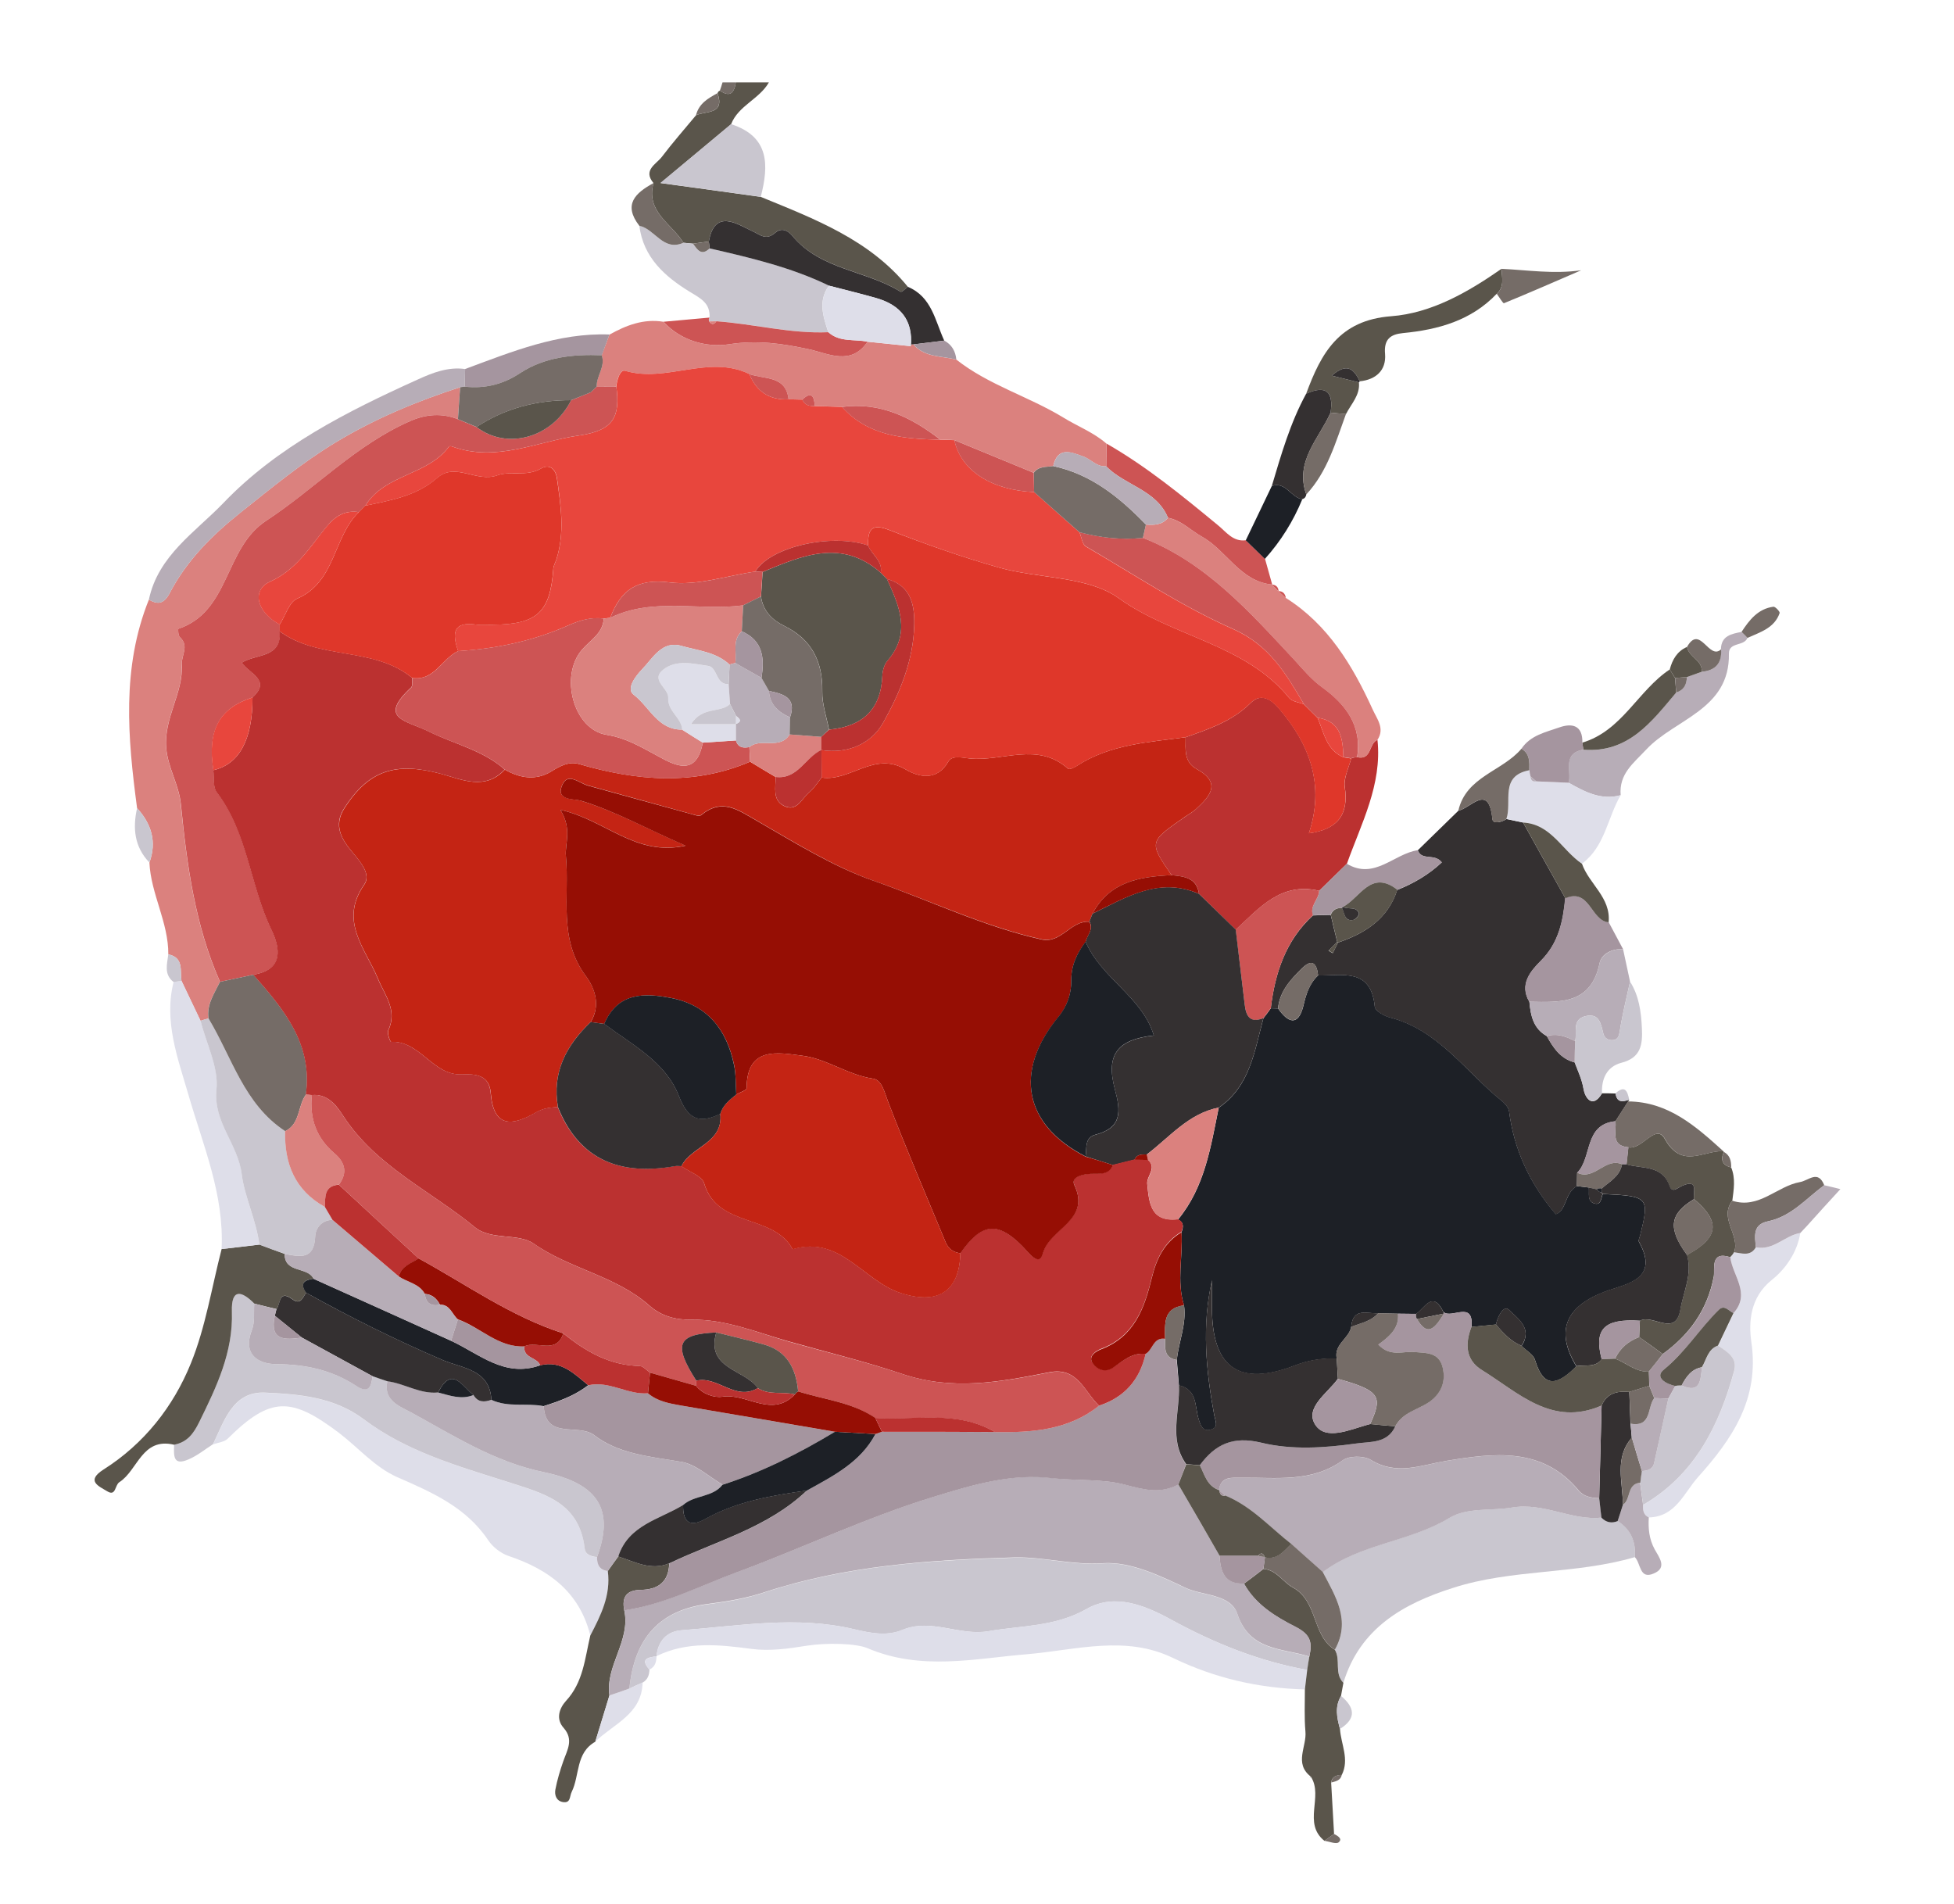 <?xml version="1.0" encoding="utf-8"?>
<!-- Generator: Adobe Illustrator 16.0.0, SVG Export Plug-In . SVG Version: 6.00 Build 0)  -->
<!DOCTYPE svg PUBLIC "-//W3C//DTD SVG 1.1//EN" "http://www.w3.org/Graphics/SVG/1.1/DTD/svg11.dtd">
<svg version="1.1" xmlns:x="http://ns.adobe.com/Extensibility/1.0/" xmlns:i="http://ns.adobe.com/AdobeIllustrator/10.0/" xmlns:graph="http://ns.adobe.com/Graphs/1.0/"
	 xmlns="http://www.w3.org/2000/svg" xmlns:xlink="http://www.w3.org/1999/xlink" x="0px" y="0px" width="174.5px" height="170px"
	 viewBox="0 0 174.5 170" enable-background="new 0 0 174.5 170" xml:space="preserve">
<g id="Calque_1" display="none">
	<path display="inline" fill="#DBDBDB" d="M145.68,72.76c0.287-3.164,0.22-6.351-0.199-9.5V63c0.482-2.156-0.072-4.414-1.5-6.1
		c-6.2-19.4-26.2-33.4-43.601-43.6c-11.8-7-25.5-7.2-36.9,1c-8.4,6-13.4,14.9-15.9,24.5c-2.148-0.769-4.418-1.142-6.7-1.1
		c-7.4,0.2-14,4.8-19.4,9.3C10.945,55.889,3.49,67.88,0.18,81.26c-0.753,3.097,1.147,6.217,4.244,6.97
		C5.572,88.509,6.778,88.429,7.88,88c0.196,0.19,0.437,0.328,0.7,0.4c5.1,1.1,10.8-0.101,16-0.5c5.5-0.5,11-0.801,16.6-1.101
		c11.7-0.5,23.4-0.7,35.1-0.3c11.1,0.3,22.1,1.4,33.2,1.9c9,0.399,19.1,0.899,28.1-1.301c3.2,5.301,11.3,1.301,11.7-4.1
		C149.447,79.25,148.158,75.58,145.68,72.76z M37.58,80.36l-2.8,0.3c0.7-0.2,1.4-0.3,2.1-0.5
		C37.124,80.18,37.362,80.248,37.58,80.36z"/>
	<path display="inline" fill="#EFEFEF" d="M230.48,32.06c-11.601-6-24.601-6.7-36.4-1.1c-1.742,0.831-3.414,1.801-5,2.9
		c-0.9-1.6-1.8-3.3-2.8-4.8c-2.273-6.667-6.146-12.676-11.28-17.5c-8.968-8.446-21.167-12.571-33.42-11.3
		c-13.1,1.5-23.5,8.9-32.3,18.7c-7.1,7.8-13.9,16.9-16,27.5c-7.583-0.11-15.016,2.125-21.28,6.4
		C57.376,63.092,49.114,80.184,50.18,98c0.3,5.2,4.3,8.1,9.2,7.3c4-0.7,8-1.399,12-2c0.607,0.362,1.294,0.569,2,0.601
		c59.101,4.8,118.4,6.199,177.7,6c2.979-0.081,5.545-2.118,6.3-5C263.68,77.86,256.08,45.26,230.48,32.06z M165.18,16.86
		c-2.242-1.514-4.619-2.82-7.1-3.9c2.541,0.896,4.959,2.104,7.2,3.6C165.28,16.76,165.18,16.76,165.18,16.86z M167.18,77.06
		c-0.237-0.016-0.477,0.018-0.699,0.1l1.6-1.6L167.18,77.06z M198.48,77.76l2.1-2.1c0.076,0.874,0.211,1.743,0.4,2.6
		C200.219,77.838,199.345,77.663,198.48,77.76z M208.08,43.76c-0.322,0.115-0.658,0.182-1,0.2c-0.06-0.689-0.229-1.364-0.5-2
		l2.2-0.3v1.8C208.555,43.578,208.32,43.678,208.08,43.76z M233.88,52.66c-0.3-0.5-0.5-1-0.8-1.4c0.6,0.6,1.2,1.2,1.7,1.8
		C234.5,52.886,234.197,52.751,233.88,52.66z M240.58,67.86c0.411-1.47,0.68-2.978,0.8-4.5c0.703,1.491,1.305,3.028,1.8,4.6
		C242.326,67.775,241.445,67.741,240.58,67.86z M245.48,96.359h-1.101c0.2-0.5,0.4-1.1,0.601-1.6c0.319-0.287,0.59-0.625,0.8-1
		C245.68,94.66,245.58,95.46,245.48,96.359z"/>
	<path display="inline" fill="#6379AA" d="M86.88,148.141c-2.423,1.258-4.593,2.953-6.4,5c-1.9,2.1-4.3,4.6-5.1,7.399
		c-1.2,4.3,3.8,6.3,6.8,4c2.2-1.7,3.6-5,4.7-7.5c1.151-2.387,1.862-4.961,2.1-7.601c-0.016-0.811-0.686-1.457-1.498-1.441
		C87.273,148.002,87.068,148.051,86.88,148.141z M76.78,119.54c-3.6,2.399-7.5,4.8-9.8,8.7c-2.9,5,4.7,9.4,7.7,4.5
		c2.2-3.6,2.7-7.801,3.9-11.7c0.217-0.661-0.142-1.373-0.803-1.591C77.446,119.341,77.085,119.373,76.78,119.54z M112.48,120.141
		c-3.839,1.992-7.056,5.002-9.3,8.699c-1.129,1.992-0.463,4.521,1.5,5.7c2.101,1.2,4.3,0.3,5.7-1.5
		c2.502-3.361,4.057-7.333,4.5-11.5c-0.011-0.895-0.745-1.611-1.64-1.601C112.974,119.943,112.713,120.012,112.48,120.141z
		 M145,121.141l-0.2-0.201c-0.821-0.75-2.079-0.75-2.899,0c-1.601,1.4-2.7,3.801-3.801,5.601c-1.5,2.5-2.899,4.601-2.3,7.7
		c0.601,3.1,4.7,3.699,6.8,1.8c2.4-2.2,2.2-5.8,2.5-8.8C145.28,126,146.18,122.141,145,121.141z M175.48,122
		c-0.4-1.4-2.5-2.2-3.5-0.9c-1,1.301-1.801,2.7-2.801,3.9c-1.221,1.467-2.355,3.002-3.399,4.6c-3.3,5.101,5.2,10.101,8.1,4.801
		C175.896,130.597,176.465,126.19,175.48,122z M157.88,150.74c-0.214-0.727-0.975-1.142-1.7-0.928
		c-0.338,0.099-0.623,0.323-0.8,0.627c-1.6,2.301-2.899,4.801-4.399,7.201c-1.7,2.6-3.301,5-2.7,8.1c0.5,2.6,3.399,3.1,5.399,2.199
		C158.68,165.641,159,155.34,157.88,150.74z M189.58,151.439c-1.7-2.899-4.3,0.701-5.2,2.301c-2.399,4-7.3,8.4-5.8,13.4
		c0.7,2.299,3.5,3.699,5.6,2.299c3-2,3.601-5.299,3.9-8.699c0.033-1.574,0.168-3.144,0.4-4.7c0.1-0.8,0.1-3.3,0.8-3.7
		c0.315-0.118,0.476-0.47,0.357-0.785C189.622,151.515,189.604,151.477,189.58,151.439L189.58,151.439z M241.58,121.74
		c-4.559,2.439-8.232,6.253-10.5,10.9c-0.9,2-0.6,4.299,1.4,5.5c1.895,1.134,4.352,0.518,5.486-1.378l0.014-0.022
		c2.273-4.285,4.148-8.771,5.6-13.4c0.209-0.738-0.221-1.507-0.96-1.715C242.271,121.525,241.898,121.567,241.58,121.74z
		 M208.58,121.141c-0.26-1.074-1.342-1.733-2.415-1.474c-0.377,0.092-0.72,0.29-0.985,0.573c-1.322,1.668-2.557,3.403-3.699,5.199
		c-1.388,1.847-2.594,3.822-3.601,5.9c-2.3,5.301,4.2,9,7.7,4.5C208.343,131.471,209.41,126.242,208.58,121.141z M121.58,148.939
		c-2.089,1.986-3.815,4.32-5.1,6.9c-1.5,2.7-3.2,5.7-1.4,8.6c0.927,1.422,2.651,2.104,4.3,1.701c3.3-0.601,4.3-4.101,5.3-6.9
		c1.015-2.656,1.589-5.459,1.7-8.301C126.38,148.439,123.28,147.439,121.58,148.939z"/>
</g>
<g id="Calque_2">
	<g>
		<path fill="#5A554B" d="M58.361,16.35c-0.975-1.164,0.241-1.679,0.748-2.346c0.967-1.276,2.027-2.479,3.052-3.715
			c0.905-0.398,2.592-0.049,1.92-1.965c0.031-0.122,0.106-0.192,0.214-0.229c0.936,0.645,1.281,0.153,1.415-0.738
			c0.98,0,1.96,0,2.954,0c-0.85,1.499-2.727,2.072-3.375,3.738c-1.974,1.642-3.956,3.298-6.302,5.254
			c3.307,0.448,6.126,0.837,8.959,1.235c4.808,1.974,9.7,3.813,13.132,8.034c-0.223,0.161-0.563,0.505-0.658,0.434
			c-3.074-1.929-7.128-1.946-9.641-4.968c-0.388-0.483-0.965-0.801-1.53-0.317c-0.864,0.756-1.297,0.206-2.161-0.175
			c-1.151-0.523-3.268-2.041-3.787,0.976c-0.475,0.063-0.949,0.125-1.423,0.192c-0.287-0.022-0.573-0.058-0.847-0.081
			C60,19.979,57.649,18.927,58.361,16.35z"/>
		<path fill="#756C67" d="M65.71,7.357c-0.133,0.891-0.479,1.383-1.423,0.738c0.085-0.247,0.169-0.492,0.237-0.738
			C64.922,7.357,65.316,7.357,65.71,7.357z"/>
		<path fill="#343031" d="M126.612,75.936c1.209-1.182,2.417-2.363,3.635-3.545c1.128-0.223,2.712-2.506,3.034,0.77
			c0.063,0.456,0.814,0.269,1.253-0.018c0.493,0.107,0.984,0.206,1.485,0.313c1.264,2.256,2.499,4.512,3.77,6.759
			c-0.206,2.077-0.591,4.01-2.202,5.604c-0.886,0.896-1.934,2.095-1.002,3.653c0.106,1.226,0.35,2.389,1.558,3.061
			c0.572,1.047,1.227,2.023,2.488,2.345c0.286,0.788,0.653,1.522,0.797,2.416c0.106,0.638,0.751,1.827,1.646,0.342
			c0.394,0,0.797,0,1.208,0.018c0.108,0.823,0.627,0.761,1.219,0.555l-0.1,0.16c-0.384,0.593-0.76,1.174-1.137,1.765
			c-2.828,0.287-2.049,3.232-3.419,4.609c-0.009,0.396-0.019,0.787-0.019,1.192c-1.092,0.554-0.913,2.183-1.889,2.513
			c-2.318-2.729-3.732-5.764-4.171-9.201c-0.045-0.34-0.367-0.679-0.645-0.923c-3.231-2.604-5.631-6.317-9.972-7.446
			c-0.528-0.126-1.353-0.6-1.379-0.984c-0.331-3.492-2.891-2.739-5.058-2.784c-0.107-1.002-0.483-1.558-1.413-0.662
			c-1.021,1.002-2.016,2.059-2.167,3.607c-0.216-0.009-0.43-0.009-0.645-0.019c0.376-3.159,1.343-6.06,3.759-8.28
			c0.537-0.026,1.057-0.053,1.594-0.053c0.188,0.806,0.376,1.611,0.581,2.417c-0.259,0.27-0.519,0.52-0.778,0.77
			c0.126,0.09,0.251,0.162,0.376,0.233c0.144-0.304,0.313-0.627,0.466-0.948c2.416-0.824,4.449-2.096,5.29-4.7
			c1.495-0.59,2.838-1.388,3.983-2.461C128.1,76.168,126.989,76.911,126.612,75.936z"/>
		<path fill="#C9C6CF" d="M57.999,149.097c-0.018,0.493-0.152,0.896-0.609,1.165c-0.394,0.16-0.792,0.349-1.182,0.536
			c0.439-4.494,2.708-7.036,7.099-7.546c1.669-0.215,3.299-0.493,4.87-1.013c7.299-2.416,14.864-2.918,22.45-3.131
			c2.6-0.072,5.138,0.706,7.86,0.509c2.488-0.17,5.173,1.165,7.412,2.21c1.484,0.69,4.009,0.538,4.6,2.303
			c1.11,3.356,4.012,3.051,6.428,3.82c-0.063,0.378-0.124,0.78-0.179,1.183c-4.314-0.778-8.308-2.391-12.148-4.485
			c-2.354-1.289-5.038-2.391-7.546-0.968c-2.819,1.612-5.836,1.479-8.799,1.997c-2.568,0.432-5.083-1.181-7.639-0.124
			c-1.443,0.6-2.905,0.277-4.297-0.046c-5.17-1.243-10.313-0.303-15.464,0.082c-1.316,0.108-2.095,0.966-2.225,2.327l0,0
			C57.86,148.005,57.14,148.148,57.999,149.097z"/>
		<path fill="#BB3130" d="M123.014,66.071c0.422,4.01-1.45,7.465-2.73,11.064c-0.823,0.805-1.655,1.611-2.479,2.417
			c-3.402-0.806-5.336,1.531-7.448,3.475c-1.093-1.057-2.185-2.131-3.284-3.206c-0.189-1.45-1.335-1.558-2.445-1.665
			c-2.04-2.972-2.04-2.972,1.227-5.228c0.313-0.214,0.671-0.412,0.94-0.663c1.271-1.164,2.326-2.345,0.072-3.589
			c-1.165-0.645-0.978-1.773-0.986-2.838c2.087-0.734,4.173-1.432,5.819-3.071c0.931-0.922,1.845-0.295,2.524,0.506
			c2.784,3.246,4.082,6.862,2.668,11.141c2.487-0.341,3.589-1.576,3.204-4.153c-0.107-0.806,0.358-1.701,0.572-2.543
			c0.179-0.062,0.359-0.089,0.538-0.107C122.513,67.924,122.226,66.366,123.014,66.071z"/>
		<path fill="#DB817E" d="M54.423,29.884c1.499-0.837,3.056-1.441,4.829-1.149c1.574,1.74,3.911,2.309,5.854,2.01
			c2.524-0.39,4.745-0.068,7.148,0.451c1.684,0.358,3.755,1.518,5.214-0.68c1.29,0.126,2.579,0.26,3.868,0.398l0.053-0.161h0.17
			c1.029,1.173,2.515,1.034,3.841,1.356c2.878,2.274,6.445,3.286,9.542,5.169c1.253,0.779,2.703,1.321,3.868,2.337
			c-0.01,0.675-0.02,1.347-0.036,2.027c-0.842,0.067-1.352-0.64-2.042-0.876c-1.038-0.376-2.273-0.936-2.675,0.854
			c-0.613,0.103-1.303-0.014-1.751,0.595c-2.363-0.976-4.717-1.942-7.09-2.918c-0.407-0.009-0.823-0.026-1.238-0.036
			c-2.592-2.005-5.39-3.379-8.796-2.927c-0.806-0.023-1.616-0.058-2.416-0.081c-0.064-0.788-0.238-1.397-1.12-0.564
			c-0.406-0.009-0.813-0.022-1.225-0.032c-0.251-2.175-2.175-1.758-3.505-2.255c-3.639-1.759-7.416,0.81-11.109-0.291
			c-0.425-0.126-0.726,0.801-0.778,1.405c-0.579,0-1.159-0.009-1.746-0.009c-0.014-0.962,0.806-1.768,0.447-2.784
			C53.965,31.115,54.19,30.506,54.423,29.884z"/>
		<path fill="#DB817E" d="M15.031,85.228c0.018-2.865-1.558-5.389-1.688-8.2c0.676-1.853,0.18-3.456-1.101-4.86
			c-0.837-6.275-1.396-12.537,1.056-18.625c0.833,0.502,1.361,0.354,1.854-0.573c1.504-2.882,3.71-5.102,6.257-7.143
			c2.797-2.225,5.492-4.467,8.598-6.343c3.549-2.135,7.219-3.652,11.081-4.905c-0.071,0.944-0.13,1.897-0.198,2.856
			c-1.435-0.56-2.85-0.452-4.242,0.161c-4.878,2.125-8.517,6.06-12.876,8.907c-3.756,2.453-3.214,8.092-7.837,9.65
			c-0.045,0.008-0.031,0.595,0.125,0.738c0.864,0.792,0.126,1.625,0.171,2.431c0.129,2.609-1.606,4.771-1.397,7.448
			c0.144,1.808,1.137,3.276,1.312,5.084c0.537,5.389,1.263,10.787,3.496,15.826c-0.502,1.039-1.209,2.024-1.025,3.269
			c-0.237,0.07-0.479,0.134-0.711,0.213c-0.569-1.189-1.137-2.389-1.701-3.569C16.069,86.669,16.428,85.515,15.031,85.228z"/>
		<path fill="#C9C6CF" d="M146.002,139.054c-5.318,1.565-10.975,1.046-16.238,2.747c-4.413,1.397-8.308,3.591-9.792,8.468
			c-0.834-0.84-0.216-2.048-0.762-2.943c1.458-2.605,0.063-4.754-1.083-6.947c3.364-2.532,7.733-2.686,11.314-4.834
			c1.566-0.939,3.759-0.618,5.576-0.921c2.909-0.475,5.291,1.181,8.003,0.904c0.403,0.428,0.887,0.536,1.449,0.304
			C145.661,136.584,146.092,137.675,146.002,139.054z"/>
		<path fill="#DEDEE9" d="M58.625,147.898c0.13-1.344,0.909-2.201,2.225-2.319c5.152-0.375,10.285-1.315,15.463-0.081
			c1.392,0.323,2.86,0.645,4.297,0.036c2.555-1.038,5.071,0.574,7.641,0.136c2.963-0.521,5.975-0.385,8.803-1.997
			c2.498-1.423,5.184-0.323,7.538,0.966c3.849,2.104,7.842,3.716,12.146,4.485c-0.07,0.581-0.134,1.165-0.206,1.746
			c-4.116-0.108-8.002-0.993-11.743-2.793c-4.261-2.086-8.63-0.733-13.079-0.349c-4.624,0.375-9.435,1.511-14.256-0.548
			c-1.038-0.428-3.62-0.492-5.393-0.215c-1.666,0.27-3.335,0.502-4.946,0.287C64.202,146.869,61.369,146.555,58.625,147.898z"/>
		<path fill="#DEDEE9" d="M52.717,146.055c-0.967-3.886-3.705-5.901-7.317-7.109c-0.689-0.241-1.402-0.796-1.799-1.396
			c-1.987-2.972-5.045-4.288-8.137-5.641c-1.996-0.885-3.451-2.622-5.178-3.938c-4.27-3.23-6.119-3.293-9.946,0.502
			c-0.304,0.306-0.864,0.349-1.312,0.512c1.003-2.097,1.786-4.728,4.624-4.61c3.057,0.134,6.186,0.392,8.853,2.389
			c3.79,2.846,8.334,4.155,12.738,5.551c3.313,1.074,6.49,1.808,6.979,5.972c0.066,0.606,0.599,0.715,1.101,0.777
			c-0.005,0.663,0.224,1.154,0.961,1.243C54.565,142.456,53.648,144.264,52.717,146.055z"/>
		<path fill="#C9C6CF" d="M53.316,139.054c-0.501-0.072-1.033-0.179-1.101-0.78c-0.488-4.161-3.667-4.896-6.977-5.969
			c-4.414-1.397-8.952-2.703-12.739-5.551c-2.668-2.006-5.805-2.255-8.854-2.391c-2.842-0.115-3.62,2.516-4.623,4.609
			c-0.724,0.466-1.41,1.029-2.18,1.353c-1.463,0.645-1.302-0.438-1.298-1.314c1.173-0.232,1.733-0.985,2.256-2.042
			c1.535-3.133,3.039-6.222,2.909-9.855c-0.066-2.051,0.833-1.889,2.002-0.698c-0.058,0.778,0.066,1.621-0.206,2.318
			c-0.869,2.229,0.568,3.078,2.179,3.09c2.618,0.016,4.968,0.526,7.143,1.94c1.102,0.717,1.348,0.063,1.438-0.877
			c0.442,0.144,0.886,0.323,1.333,0.456c-0.398,1.746,1.194,2.282,2.104,2.784c3.782,2.059,7.412,4.404,11.803,5.327
			C53.576,132.5,54.849,134.926,53.316,139.054z"/>
		<path fill="#5A554B" d="M22.712,116.415c-1.168-1.181-2.068-1.342-2.002,0.706c0.121,3.635-1.374,6.733-2.909,9.856
			c-0.523,1.065-1.083,1.816-2.256,2.041c-2.877-0.68-3.227,2.284-4.891,3.348c-0.403,0.26-0.292,1.289-1.07,0.815
			c-0.77-0.466-1.934-0.922-0.345-1.944c3.63-2.299,6.239-5.612,7.814-9.505c1.312-3.232,1.853-6.768,2.739-10.188
			c1.123-0.134,2.247-0.269,3.375-0.402c0.751,0.278,1.499,0.563,2.254,0.832c-0.014,1.755,2.05,1.102,2.583,2.221
			c-0.801,0.089-1.257,0.385-0.671,1.235c-0.287,0.438-0.488,1.127-1.217,0.591c-1.237-0.905-1.048,0.43-1.424,0.877
			C24.027,116.747,23.369,116.585,22.712,116.415z"/>
		<path fill="#DB817E" d="M123.014,66.071c-0.788,0.295-0.501,1.853-1.808,1.557c0.439-2.829-1.039-4.722-3.114-6.226
			c-0.967-0.699-1.676-1.566-2.472-2.426c-3.975-4.288-7.896-8.728-13.553-10.938c0.09-0.399,0.179-0.797,0.269-1.191
			c0.733,0.054,1.45,0.041,1.969-0.604c1.183,0.228,1.996,1.106,2.99,1.656c2.247,1.249,3.437,4.028,6.319,4.306h-0.053
			c0.196,0.206,0.411,0.407,0.627,0.613l-0.037-0.031c0.225,0.202,0.449,0.408,0.682,0.613c3.776,2.386,5.962,6.038,7.76,9.976
			C122.97,64.209,123.686,65.051,123.014,66.071z"/>
		<path fill="#C9C6CF" d="M61.033,21.68c0.278,0.022,0.569,0.058,0.847,0.081c0.388,0.537,0.756,1.142,1.49,0.417
			c3.644,0.837,7.273,1.692,10.662,3.325c-0.994,1.361-0.524,2.757-0.063,4.163c-3.384,0.143-6.666-0.748-10.003-0.985
			c-0.216,0-0.421,0.009-0.631,0.009c-0.054-0.112-0.045-0.233,0.031-0.332c0.062-1.267-0.729-1.674-1.745-2.287
			c-2.202-1.343-4.181-3.062-4.525-5.921C58.487,20.462,59.212,22.481,61.033,21.68z"/>
		<path fill="#5A554B" d="M116.532,150.87c0.072-0.563,0.136-1.165,0.206-1.737c0.064-0.402,0.116-0.805,0.188-1.183
			c0.25-1.208,0.198-1.941-1.234-2.658c-1.736-0.886-3.563-1.979-4.603-3.865c0.583-0.432,1.165-0.861,1.737-1.316
			c1.181,0.089,1.729,1.163,2.624,1.655c2.264,1.227,1.69,4.278,3.759,5.567c0.546,0.904-0.081,2.105,0.762,2.946
			c-0.072,0.385-0.144,0.797-0.216,1.182c-0.572,0.966-0.357,1.961-0.09,2.944c0.09,1.378,0.86,2.703,0.162,4.101
			c-0.475,0.027-0.878,0.134-0.95,0.689c0.09,1.53,0.171,3.052,0.26,4.583c-0.295,0.215-0.572,0.401-0.859,0.618
			c-1.96-1.567-0.098-3.949-1.19-5.693l-0.027-0.045c-1.53-1.182-0.348-2.686-0.483-4.038
			C116.47,153.367,116.532,152.114,116.532,150.87z"/>
		<path fill="#5A554B" d="M154.604,104.26c0.402,0.983,0.224,1.977,0.099,2.97c-1.218,1.576,0.716,3.045,0.161,4.603
			c-0.09,0.161-0.197,0.306-0.341,0.438c-1.826-0.592-1.36,1.084-1.477,1.72c-0.564,2.97-2.157,5.19-4.557,6.928
			c-0.707-0.52-1.404-1.021-2.104-1.513c0.019-0.484,0.045-0.978,0.063-1.459c1.146-0.627,3.179,1.504,3.607-0.993
			c0.278-1.604,1.102-3.169,0.591-4.888c2.847-1.522,3.035-2.975,0.636-4.979c-0.089-0.636,0.403-1.825-1.038-1.199
			c-0.43,0.179-0.896,0.69-1.146,0.046c-0.682-1.945-2.453-1.531-3.851-1.952c0.055-0.511,0.116-1.029,0.171-1.522
			c1.245,0.251,2.444-2.21,3.258-0.751c1.514,2.73,3.438,1.019,5.22,1.091l0.045,0.072
			C153.628,103.588,153.826,104.061,154.604,104.26z"/>
		<path fill="#DEDEE9" d="M23.163,111.151c-1.128,0.136-2.25,0.27-3.375,0.394c0.242-4.879-1.661-9.273-2.976-13.829
			c-0.932-3.214-2.198-6.527-1.307-10.026c0.237-0.027,0.47-0.063,0.707-0.098c0.569,1.181,1.133,2.38,1.701,3.563
			c0.519,2.059,1.629,4.162,1.423,6.132c-0.3,2.943,1.938,4.85,2.261,7.6C21.825,106.818,22.885,108.984,23.163,111.151z"/>
		<path fill="#5A554B" d="M52.717,146.055c0.932-1.791,1.848-3.599,1.563-5.757c0.312-0.43,0.621-0.887,0.93-1.298
			c1.481,0.466,2.915,1.298,4.552,0.608c-0.036,1.683-1.016,2.354-2.556,2.372c-1.257,0.025-1.695,0.636-1.458,1.826
			c0.594,2.721-1.706,4.933-1.324,7.608c-0.417,1.378-0.837,2.758-1.262,4.128c-1.769,0.993-1.379,3.008-2.109,4.483
			c-0.202,0.404-0.071,1.022-0.789,0.904c-0.613-0.106-0.751-0.671-0.666-1.117c0.162-0.851,0.416-1.701,0.703-2.518
			c0.35-1.011,0.961-1.932,0.035-2.988c-0.717-0.798-0.389-1.746,0.206-2.408C52.091,150.234,52.233,148.095,52.717,146.055z"/>
		<path fill="#B7ADB7" d="M41.093,34.579c-3.854,1.253-7.532,2.771-11.083,4.905c-3.106,1.88-5.805,4.118-8.593,6.343
			c-2.556,2.041-4.762,4.261-6.266,7.143c-0.492,0.936-1.021,1.075-1.854,0.573c0.824-3.929,4.158-6.033,6.638-8.611
			c4.842-5.058,11.077-8.196,17.393-11.051c1.294-0.59,2.689-1.141,4.207-0.926c-0.008,0.528-0.025,1.042-0.036,1.576
			C41.356,34.552,41.227,34.566,41.093,34.579z"/>
		<path fill="#5A554B" d="M133.666,26.232c-2.273,2.395-5.219,3.209-8.378,3.514c-1.102,0.107-1.719,0.537-1.595,1.88
			c0.108,1.437-0.805,2.274-2.254,2.425c-0.511-1.021-1.094-1.741-2.508-0.505c0.985,0.246,1.71,0.42,2.427,0.604
			c0.116,1.137-0.69,1.911-1.154,2.824c-0.458-0.031-0.914-0.076-1.379-0.121c0.286-1.844-0.376-2.502-2.177-1.697
			c1.327-3.607,2.937-6.561,7.583-6.915c3.59-0.269,6.856-2.14,9.864-4.239C134.115,24.782,134.383,25.592,133.666,26.232z"/>
		<path fill="#DEDEE9" d="M154.523,112.271c0.135-0.133,0.251-0.277,0.341-0.438c0.698,0.089,1.449,0.394,1.952-0.447
			c1.557,0.321,2.576-1.039,3.955-1.271c-0.269,1.737-1.334,3.222-2.524,4.171c-1.978,1.574-2.095,3.805-1.845,5.56
			c0.753,5.103-1.735,8.684-4.778,12.083c-1.245,1.397-1.988,3.528-4.369,3.581c-0.501-0.213-0.538-0.67-0.519-1.108
			c4.609-2.703,6.776-7.055,8.136-11.959c0.333-1.191-0.617-1.719-1.431-2.267c0.456-0.975,0.921-1.942,1.387-2.918
			C156.377,115.492,154.721,113.927,154.523,112.271z"/>
		<path fill="#343031" d="M74.035,25.511c-3.388-1.642-7.018-2.492-10.661-3.329c-0.027-0.207-0.045-0.408-0.072-0.613
			c0.523-3.017,2.635-1.487,3.787-0.976c0.858,0.384,1.293,0.931,2.161,0.179c0.569-0.483,1.142-0.17,1.53,0.313
			c2.513,3.03,6.567,3.053,9.641,4.968c0.1,0.072,0.436-0.277,0.655-0.438c2.135,0.891,2.43,3.021,3.248,4.803
			c-0.92,0.112-1.842,0.225-2.761,0.336h-0.169l-0.054,0.161c0.21-2.323-0.943-3.684-3.093-4.297
			C76.851,26.219,75.444,25.878,74.035,25.511z"/>
		<path fill="#B7ADB7" d="M156.055,56.967c-0.305,0.774-1.674,0.345-1.656,1.405c0.09,5.013-4.815,5.818-7.376,8.558
			c-1.181,1.262-2.444,2.175-2.292,4.082c-1.756,0.483-3.204-0.295-4.646-1.11c0.261-1.065-0.599-2.632,1.316-2.954
			c4.011,0.34,6.069-2.489,8.28-5.103c0.671-0.214,0.958-0.698,0.958-1.378c0.447-0.161,0.896-0.309,1.325-0.47
			c1.234-0.122,1.808-0.775,1.719-2.01c0.027-1.227,0.948-1.374,1.845-1.558C155.706,56.6,155.885,56.779,156.055,56.967z"/>
		<path fill="#A5959F" d="M136.575,89.46c-0.94-1.547,0.116-2.757,1.004-3.642c1.609-1.603,1.996-3.545,2.191-5.622
			c2.202-0.913,2.274,2.005,3.886,2.148c0.43,0.805,0.859,1.611,1.29,2.417c-0.994-0.054-1.926,0.43-2.096,1.254
			C142.09,89.721,139.315,89.506,136.575,89.46z"/>
		<path fill="#DEDEE9" d="M140.094,69.902c1.433,0.806,2.881,1.593,4.637,1.11c-1.182,2.023-1.396,4.592-3.454,6.114
			c-1.782-1.2-2.758-3.536-5.257-3.679c-0.509-0.108-0.992-0.197-1.485-0.314c0.538-1.513-0.645-3.857,2.051-4.359
			c0.008,0.197,0.044,0.376,0.099,0.573c0.026,0.322,0.17,0.483,0.509,0.43C138.159,69.822,139.126,69.857,140.094,69.902z"/>
		<path fill="#C9C6CF" d="M67.939,17.576c-2.829-0.389-5.653-0.788-8.957-1.24c2.351-1.942,4.328-3.603,6.303-5.25
			C68.732,12.2,68.664,14.755,67.939,17.576z"/>
		<path fill="#CD5454" d="M113.614,52.205c-2.883-0.282-4.072-3.066-6.319-4.306c-0.994-0.556-1.808-1.437-2.99-1.661
			c-1.029-2.498-3.831-2.874-5.515-4.588c0.01-0.689,0.02-1.361,0.027-2.036c3.591,2.054,6.776,4.673,9.953,7.291
			c0.744,0.605,1.335,1.486,2.48,1.343c0.573,0.55,1.138,1.087,1.72,1.652C113.185,50.67,113.4,51.431,113.614,52.205z"/>
		<path fill="#B7ADB7" d="M136.575,89.46c2.74,0.046,5.515,0.261,6.275-3.444c0.179-0.806,1.11-1.308,2.096-1.254
			c0.214,0.978,0.411,1.935,0.625,2.9c-0.322,1.459-0.68,2.909-0.912,4.377c-0.081,0.438-0.117,0.762-0.573,0.841
			c-0.446,0.063-0.797-0.16-0.903-0.581c-0.216-0.866-0.35-1.861-1.611-1.549c-1.218,0.313-0.707,1.44-0.904,2.229
			c-0.807-0.421-1.612-0.734-2.534-0.457C136.935,91.86,136.691,90.688,136.575,89.46z"/>
		<path fill="#C9C6CF" d="M140.667,92.979c0.197-0.789-0.313-1.916,0.904-2.229c1.262-0.313,1.396,0.683,1.611,1.549
			c0.114,0.421,0.457,0.645,0.903,0.581c0.448-0.079,0.492-0.402,0.573-0.841c0.232-1.468,0.59-2.918,0.912-4.377
			c0.799,1.262,0.986,2.669,1.057,4.144c0.072,1.468-0.07,2.66-1.844,3.107c-1.271,0.34-1.772,1.405-1.718,2.703
			c-0.896,1.486-1.54,0.306-1.648-0.339c-0.142-0.887-0.501-1.631-0.806-2.409C140.631,94.242,140.648,93.624,140.667,92.979z"/>
		<path fill="#756C67" d="M153.905,102.808c-1.78-0.081-3.705,1.64-5.217-1.1c-0.807-1.459-2.007,1.002-3.26,0.751
			c-1.647-0.145-1.038-1.44-1.164-2.336c0.377-0.591,0.753-1.172,1.128-1.763C148.991,98.388,151.453,100.589,153.905,102.808z"/>
		<path fill="#A5959F" d="M117.805,79.552c0.815-0.814,1.646-1.611,2.47-2.417c2.472,1.477,4.207-0.895,6.33-1.208
			c0.374,0.984,1.495,0.242,2.156,1.074c-1.146,1.075-2.488,1.871-3.983,2.462c-2.363-1.853-3.321,0.734-4.843,1.522l-0.106,0.09
			c-0.457,0-0.824,0.143-1.003,0.608c-0.527,0.019-1.056,0.036-1.594,0.054C116.944,80.895,117.786,80.322,117.805,79.552z"/>
		<path fill="#A5959F" d="M41.5,34.53c0.01-0.533,0.027-1.048,0.036-1.576c4.173-1.544,8.309-3.25,12.891-3.083
			c-0.233,0.626-0.456,1.244-0.68,1.853c-2.565-0.098-5.095,0.156-7.278,1.584C44.903,34.342,43.3,34.727,41.5,34.53z"/>
		<path fill="#CD5454" d="M63.973,28.689c3.335,0.237,6.621,1.127,10.003,0.979c1.012,0.914,2.318,0.6,3.496,0.846
			c-1.463,2.198-3.535,1.039-5.214,0.68c-2.404-0.519-4.624-0.841-7.147-0.451c-1.948,0.299-4.274-0.27-5.855-2.01
			c1.365-0.13,2.74-0.247,4.109-0.372c-0.076,0.103-0.085,0.215-0.031,0.34C63.549,29.021,63.763,28.993,63.973,28.689z"/>
		<path fill="#343031" d="M116.648,35.156c1.801-0.806,2.453-0.147,2.177,1.697c-1.048,2.345-3.223,4.35-2.166,7.309
			c-0.035,0.215-0.152,0.354-0.357,0.417c-1.013-0.129-1.46-1.603-2.723-1.182C114.42,40.581,115.227,37.752,116.648,35.156z"/>
		<path fill="#756C67" d="M156.807,111.385c-0.493,0.841-1.244,0.536-1.942,0.447c0.546-1.558-1.388-3.026-0.161-4.603
			c2.381,0.771,3.975-1.296,6.033-1.665c0.779-0.124,1.611-1.126,2.175,0.278c-1.611,1.19-2.945,2.803-5.049,3.232
			C156.502,109.36,156.717,110.417,156.807,111.385z"/>
		<path fill="#5A554B" d="M136.02,73.456c2.499,0.135,3.475,2.48,5.257,3.68c0.625,1.808,2.595,3.008,2.38,5.228
			c-1.611-0.152-1.674-3.079-3.867-2.148C138.519,77.959,137.283,75.712,136.02,73.456z"/>
		<path fill="#5A554B" d="M149.69,61.846c-2.202,2.614-4.271,5.425-8.29,5.103c-0.035-0.215-0.072-0.421-0.1-0.626
			c3.556-1.057,4.97-4.65,7.816-6.539c0.144,0.246,0.322,0.505,0.466,0.76C149.628,60.973,149.655,61.416,149.69,61.846z"/>
		<path fill="#A5959F" d="M141.312,66.322c0.035,0.206,0.062,0.412,0.098,0.626c-1.915,0.322-1.056,1.889-1.315,2.954
			c-0.968-0.045-1.935-0.081-2.901-0.125c-0.16-0.134-0.339-0.287-0.509-0.43c-0.055-0.188-0.091-0.376-0.099-0.564
			c0.008-0.725,0.054-1.477-0.717-1.916c0.806-1.208,2.167-1.477,3.385-1.907C140.398,64.558,141.347,64.764,141.312,66.322z"/>
		<path fill="#1D2026" d="M113.579,43.396c1.254-0.421,1.71,1.052,2.723,1.182c-0.807,1.965-1.917,3.75-3.34,5.331
			c-0.573-0.559-1.146-1.11-1.711-1.656C112.021,46.633,112.811,45.021,113.579,43.396z"/>
		<path fill="#756C67" d="M135.868,66.867c0.771,0.439,0.717,1.191,0.707,1.916c-2.693,0.511-1.513,2.837-2.049,4.359
			c-0.431,0.287-1.2,0.474-1.254,0.018c-0.322-3.276-1.906-0.993-3.035-0.77C130.927,69.347,134.167,68.882,135.868,66.867z"/>
		<path fill="#756C67" d="M133.666,26.232c0.717-0.636,0.449-1.45,0.43-2.225c2.301,0.107,4.619,0.483,7.108,0.13
			c-2.293,0.989-4.584,1.996-6.894,2.941C134.229,27.114,133.882,26.527,133.666,26.232z"/>
		<path fill="#B7ADB7" d="M156.807,111.385c-0.09-0.968-0.305-2.024,1.047-2.31c2.112-0.43,3.438-2.042,5.049-3.232
			c0.475,0.106,0.948,0.224,1.449,0.351c-1.019,1.108-2.022,2.21-3.007,3.31c-0.197,0.198-0.376,0.404-0.573,0.61h-0.018
			C159.385,110.346,158.363,111.706,156.807,111.385z"/>
		<path fill="#B7ADB7" d="M146.736,134.399c-0.027,0.438,0.018,0.896,0.509,1.108c-0.062,0.995,0.027,1.942,0.521,2.848
			c0.385,0.707,1.173,1.646-0.09,2.166c-1.281,0.555-1.138-0.922-1.674-1.459c0.09-1.379-0.35-2.472-1.539-3.223
			c0.161-0.493,0.321-0.968,0.464-1.44c0.753-0.484,0.322-1.88,1.54-1.979C146.558,133.056,146.646,133.736,146.736,134.399z"/>
		<path fill="#756C67" d="M116.659,44.153c-1.057-2.95,1.11-4.955,2.166-7.3c0.465,0.044,0.921,0.089,1.379,0.107
			C119.272,39.498,118.556,42.112,116.659,44.153z"/>
		<path fill="#756C67" d="M61.033,21.68c-1.817,0.802-2.546-1.231-3.938-1.517c-1.481-1.907-0.345-2.937,1.267-3.813
			C57.649,18.927,60,19.979,61.033,21.68z"/>
		<path fill="#DEDEE9" d="M53.161,155.534c0.425-1.38,0.845-2.748,1.262-4.128c0.59-0.188,1.19-0.402,1.78-0.617
			c0.39-0.179,0.788-0.367,1.183-0.546C57.332,153.08,54.794,153.939,53.161,155.534z"/>
		<path fill="#756C67" d="M156.055,56.967c-0.17-0.184-0.349-0.367-0.527-0.537c0.696-1.065,1.468-2.063,2.846-2.248
			c0.169-0.018,0.591,0.444,0.556,0.561C158.471,56.089,157.19,56.453,156.055,56.967z"/>
		<path fill="#C9C6CF" d="M12.242,72.167c1.281,1.405,1.777,3.008,1.101,4.86C12,75.631,11.839,73.958,12.242,72.167z"/>
		<path fill="#756C67" d="M153.699,57.988c0.09,1.235-0.501,1.888-1.726,2.005c0.079-1.038-1.156-1.307-1.316-2.22
			C151.82,55.709,152.608,59,153.699,57.988z"/>
		<path fill="#5A554B" d="M150.657,57.773c0.16,0.913,1.396,1.182,1.316,2.22c-0.438,0.161-0.888,0.313-1.335,0.475
			c-0.341,0.022-0.698,0.045-1.048,0.076c-0.151-0.255-0.33-0.514-0.474-0.76C149.35,58.9,149.779,58.153,150.657,57.773z"/>
		<path fill="#A5959F" d="M81.563,30.752c0.918-0.111,1.84-0.214,2.761-0.336c0.672,0.358,1.008,0.949,1.08,1.692
			C84.08,31.777,82.588,31.925,81.563,30.752z"/>
		<path fill="#C9C6CF" d="M119.666,154.396c-0.277-0.993-0.482-1.978,0.09-2.945C120.974,152.463,121.169,153.457,119.666,154.396z"
			/>
		<path fill="#756C67" d="M64.072,8.324c0.671,1.92-1.011,1.566-1.915,1.965C62.408,9.259,63.227,8.776,64.072,8.324z"/>
		<path fill="#C9C6CF" d="M16.208,87.592c-0.238,0.034-0.475,0.07-0.708,0.106c-0.886-0.689-0.573-1.602-0.47-2.471
			C16.428,85.515,16.069,86.669,16.208,87.592z"/>
		<path fill="#756C67" d="M118.278,164.385c0.287-0.213,0.572-0.392,0.859-0.606c0.313,0.161,0.797,0.428,0.403,0.751
			C119.316,164.708,118.717,164.457,118.278,164.385z"/>
		<path fill="#756C67" d="M154.604,104.26c-0.778-0.199-0.977-0.672-0.654-1.389C154.498,103.165,154.612,103.686,154.604,104.26z"
			/>
		<path fill="#DEDEE9" d="M57.999,149.097c-0.855-0.948-0.135-1.074,0.626-1.198C58.621,148.416,58.505,148.854,57.999,149.097z"/>
		<path fill="#C9C6CF" d="M145.492,98.198c-0.583,0.205-1.119,0.277-1.218-0.563C145.125,96.865,145.339,97.456,145.492,98.198z"/>
		<path fill="#756C67" d="M118.888,159.185c0.08-0.554,0.475-0.66,0.94-0.688C119.721,159.016,119.272,159.078,118.888,159.185z"/>
		<path fill="#CD5454" d="M114.833,53.4c-0.232-0.206-0.457-0.412-0.682-0.613C114.563,52.787,114.77,53.011,114.833,53.4z"/>
		<path fill="#CD5454" d="M114.188,52.818c-0.216-0.206-0.421-0.407-0.627-0.613C113.956,52.219,114.162,52.425,114.188,52.818z"/>
		<path fill="#DEDEE9" d="M160.781,110.113c0.188-0.206,0.366-0.412,0.563-0.61C161.147,109.701,160.969,109.907,160.781,110.113z"
			/>
		<polygon fill="#756C67" points="117.07,158.648 117.088,158.703 116.954,158.739 		"/>
		<path fill="#756C67" d="M63.302,21.568c0.027,0.206,0.045,0.406,0.072,0.608c-0.739,0.725-1.102,0.112-1.487-0.417
			C62.354,21.693,62.828,21.631,63.302,21.568z"/>
		<path fill="#1D2026" d="M117.715,87.107c2.167,0.045,4.727-0.708,5.058,2.784c0.026,0.376,0.851,0.851,1.379,0.976
			c4.341,1.128,6.74,4.852,9.972,7.448c0.277,0.232,0.6,0.59,0.645,0.923c0.438,3.436,1.853,6.471,4.171,9.192
			c0.976-0.323,0.797-1.952,1.889-2.508c0.35,0.037,0.699,0.09,1.057,0.126c0.063,0.502-0.161,1.201,0.466,1.414
			c0.625,0.215,0.625-0.43,0.779-0.833c4.108,0.188,4.188,0.278,3.338,3.716c-0.045,0.18-0.179,0.412-0.107,0.555
			c1.898,3.402-1.181,3.762-3.008,4.44c-3.519,1.325-4.502,3.501-2.578,6.688c-1.504,1.476-2.855,2.237-3.705-0.61
			c-0.161-0.483-0.789-0.814-1.19-1.217c1.037-1.574-0.367-2.47-1.155-3.248c-0.456-0.412-0.994,0.645-1.128,1.332
			c-0.734,0.072-1.459,0.143-2.185,0.215c0.206-2.415-1.772-0.689-2.507-1.334c-0.966-1.968-1.664-0.357-2.434,0.172
			c-0.556,0-1.093-0.011-1.629-0.019c-0.592-0.009-1.183-0.018-1.755-0.036c-0.985,0.055-2.274-0.554-2.418,1.208
			c-0.188,1.048-1.574,1.567-1.289,2.848c-1.271-0.054-2.515,0.125-3.723,0.6c-4.959,1.916-7.395,0.251-7.422-5.03
			c0-0.869,0-1.72,0-2.579c-0.922,4.064-0.537,8.084,0.206,12.085c0.09,0.474,0.395,1.021-0.232,1.235
			c-0.734,0.268-0.976-0.251-1.163-0.896c-0.359-1.129-0.1-2.658-1.764-3.035c-0.063-0.76-0.126-1.512-0.188-2.265
			c0.162-1.628,0.878-3.185,0.645-4.879c-0.681-2.164-0.089-4.358-0.225-6.534c0.171-0.457,0.225-0.878-0.313-1.129
			c2.399-2.908,2.918-6.48,3.635-9.988c2.811-1.934,3.187-5.066,3.992-7.995c0.233-0.295,0.447-0.58,0.663-0.885
			c0.215,0.009,0.429,0.009,0.645,0.018c0.877,1.263,1.79,1.629,2.256-0.224C116.641,88.772,116.927,87.832,117.715,87.107z"/>
		<path fill="#CD5454" d="M113.49,90.034c-0.216,0.297-0.43,0.582-0.663,0.887c-1.218,0.5-1.558-0.198-1.674-1.244
			c-0.26-2.212-0.537-4.432-0.806-6.661c2.121-1.941,4.055-4.27,7.457-3.464c-0.019,0.771-0.86,1.326-0.556,2.185
			C114.833,83.956,113.866,86.875,113.49,90.034z"/>
		<path fill="#5A554B" d="M119.935,80.984c1.521-0.788,2.489-3.375,4.853-1.522c-0.843,2.614-2.874,3.885-5.3,4.709l-0.063-0.055
			c-0.205-0.814-0.393-1.629-0.581-2.425c0.179-0.457,0.536-0.609,1.002-0.609c0.243,0.457,0.197,1.235,1.021,1.065
			c0.206-0.044,0.536-0.43,0.501-0.573C121.134,80.895,120.391,81.262,119.935,80.984z"/>
		<path fill="#A5959F" d="M144.265,100.123c0.126,0.896-0.483,2.176,1.164,2.336c-0.054,0.511-0.108,1.012-0.16,1.522
			c-0.144,0.007-0.27,0-0.404-0.009c-1.503-0.645-2.487,1.495-4.019,0.751C142.206,103.354,141.437,100.408,144.265,100.123z"/>
		<path fill="#756C67" d="M117.715,87.107c-0.788,0.733-1.074,1.683-1.324,2.722c-0.466,1.843-1.379,1.485-2.256,0.224
			c0.151-1.549,1.146-2.614,2.167-3.607C117.231,85.54,117.607,86.097,117.715,87.107z"/>
		<path fill="#756C67" d="M140.846,104.724c1.521,0.753,2.506-1.396,4.011-0.751c-0.188,1.065-1.11,1.531-1.827,2.176
			c-0.144-0.047-0.305-0.027-0.429,0.07c-0.233-0.053-0.484-0.117-0.726-0.17c-0.349-0.045-0.707-0.089-1.048-0.126
			C140.827,105.521,140.827,105.117,140.846,104.724z"/>
		<path fill="#A5959F" d="M140.667,92.979c-0.019,0.636-0.046,1.263-0.046,1.897c-1.262-0.321-1.906-1.298-2.488-2.345
			C139.064,92.245,139.86,92.568,140.667,92.979z"/>
		<path fill="#5A554B" d="M119.487,84.172c-0.144,0.321-0.314,0.626-0.466,0.938c-0.125-0.079-0.25-0.143-0.366-0.241
			c0.26-0.241,0.51-0.502,0.778-0.752L119.487,84.172z"/>
		<path fill="#B7ADB7" d="M56.208,150.789c-0.59,0.215-1.191,0.43-1.781,0.617c-0.371-2.667,1.925-4.879,1.324-7.609
			c3.585-0.518,6.857-2.236,10.156-3.438c5.818-2.146,11.413-4.832,17.412-6.677c3.576-1.102,7-2.131,10.71-1.684
			c2.166,0.242,4.539,0.072,6.445,0.582c1.791,0.475,3.151,0.834,4.763-0.027c1.216,2.131,2.443,4.243,3.67,6.355
			c0.08,1.396,0.43,2.579,2.184,2.49c1.039,1.896,2.866,2.99,4.603,3.866c1.433,0.734,1.484,1.468,1.234,2.668
			c-2.416-0.769-5.326-0.475-6.435-3.822c-0.584-1.764-3.108-1.612-4.593-2.3c-2.239-1.057-4.924-2.382-7.412-2.212
			c-2.723,0.188-5.268-0.572-7.864-0.519c-7.586,0.213-15.152,0.733-22.451,3.142c-1.571,0.51-3.2,0.787-4.87,1.002
			C58.917,143.752,56.647,146.287,56.208,150.789z"/>
		<path fill="#C42414" d="M105.88,65.838c0,1.065-0.179,2.193,0.986,2.838c2.254,1.244,1.198,2.425-0.072,3.589
			c-0.277,0.251-0.627,0.448-0.949,0.663c-3.258,2.256-3.258,2.256-1.218,5.228c-2.855,0.125-5.55,0.582-7.062,3.437
			c-0.1,0.242-0.188,0.483-0.278,0.716c-1.666-0.125-2.511,1.96-4.261,1.576c-5.218-1.164-10.043-3.509-15.056-5.246
			c-3.544-1.253-6.96-3.384-10.312-5.317c-1.786-1.021-3.147-2.094-5.054-0.537c-0.155,0.134-0.572-0.019-0.845-0.09
			c-3.099-0.85-6.182-1.701-9.274-2.56c-0.788-0.224-1.791-1.2-2.287-0.018c-0.586,1.378,1.038,1.2,1.647,1.378
			c3.106,0.94,5.903,2.507,9.376,4.02c-4.472,0.993-7.117-2.301-11.18-3.196c1.078,1.728,0.39,3.008,0.497,4.136
			c0.335,3.581-0.693,7.394,1.763,10.68c0.841,1.129,1.352,2.64,0.452,4.135c-2.18,2.067-3.473,4.502-2.928,7.609
			c-0.693,0.009-1.333,0.099-1.969,0.473c-2.081,1.201-3.777,1.416-4.027-1.735c-0.125-1.629-1.36-1.719-2.602-1.665
			c-2.582,0.098-3.691-3.008-6.297-2.91c-0.08,0-0.367-0.759-0.247-1.029c0.833-1.808-0.303-3.097-0.94-4.645
			c-1.091-2.632-3.495-5.111-1.208-8.371c0.618-0.895-0.299-1.969-1.033-2.855c-0.95-1.127-1.765-2.372-0.739-3.974
			c2.18-3.384,4.57-4.136,8.594-3.071c1.856,0.501,3.943,1.54,5.729-0.367c1.361,0.779,2.798,0.994,4.163,0.152
			c0.802-0.501,1.603-0.914,2.476-0.645c5.115,1.486,10.2,1.942,15.262-0.215c0.756,0.465,1.513,0.913,2.269,1.361
			c0.036,0.922-0.3,2.05,0.739,2.578c1.167,0.599,1.606-0.663,2.287-1.217c0.43-0.35,0.729-0.86,1.092-1.308
			c2.542,0.394,4.713-2.399,7.515-0.716c1.094,0.645,2.754,1.101,3.796-0.698c0.344-0.608,1.225-0.358,1.92-0.286
			c2.922,0.286,6.06-1.522,8.776,0.913c0.111,0.107,0.563-0.108,0.779-0.25C99.112,66.474,102.532,66.286,105.88,65.838z"/>
		<path fill="#DF372A" d="M105.88,65.838c-3.348,0.448-6.768,0.636-9.721,2.569c-0.216,0.152-0.668,0.349-0.779,0.242
			c-2.717-2.435-5.85-0.626-8.776-0.913c-0.695-0.054-1.567-0.322-1.92,0.286c-1.042,1.808-2.703,1.352-3.796,0.698
			c-2.801-1.683-4.973,1.11-7.515,0.716c-0.009-0.805-0.014-1.647-0.014-2.453h-0.021c2.391,0.376,4.498-0.59,5.546-2.471
			c1.49-2.649,2.697-5.559,2.762-8.736c0.035-1.862-0.35-3.496-2.445-4.069c-0.183-0.179-0.357-0.362-0.545-0.555
			c0.182-1.079-0.802-1.602-1.137-2.434c-0.005-1.316,0.206-2.05,1.898-1.383c3.227,1.262,6.517,2.421,9.854,3.366
			c3.545,0.994,7.874,0.738,10.63,2.716c4.843,3.487,11.297,4.078,15.236,8.921c0.269,0.327,0.878,0.375,1.316,0.564
			c0.401,0.394,0.806,0.806,1.208,1.199c0.572,1.298,0.77,2.865,2.311,3.527c0.232,0.036,0.464,0.072,0.688,0.108
			c-0.206,0.841-0.688,1.746-0.572,2.542c0.385,2.56-0.717,3.813-3.206,4.145c1.424-4.27,0.116-7.896-2.676-11.14
			c-0.681-0.792-1.594-1.428-2.517-0.505C110.053,64.406,107.957,65.104,105.88,65.838z"/>
		<path fill="#343031" d="M97.287,82.292c0.09-0.233,0.179-0.466,0.278-0.699c3.007-1.468,5.934-3.33,9.507-1.772
			c1.091,1.057,2.191,2.139,3.284,3.195c0.269,2.229,0.537,4.449,0.797,6.661c0.116,1.046,0.456,1.729,1.674,1.244
			c-0.796,2.927-1.182,6.06-3.992,7.994c-2.705,0.528-4.379,2.642-6.419,4.18c-0.43,0.009-0.886-0.045-1.102,0.475
			c-0.645,0.161-1.271,0.313-1.915,0.474c-0.815-0.261-1.639-0.51-2.452-0.77c0.125-0.726-0.126-1.683,0.896-1.942
			c2.371-0.618,2.255-2.067,1.719-4.054c-0.843-3.143,0.285-4.449,3.481-4.8c-1.039-3.472-4.691-5.085-6.096-8.378
			C97.072,83.499,97.699,82.99,97.287,82.292z"/>
		<path fill="#CD5454" d="M117.661,64.093c-0.402-0.385-0.807-0.797-1.208-1.199c-1.603-2.709-3.07-5.282-6.348-6.732
			c-4.565-2.018-8.781-4.837-13.123-7.363c-0.34-0.192-0.395-0.837-0.582-1.275c1.854,0.496,3.741,0.702,5.667,0.51
			c5.657,2.207,9.569,6.651,13.553,10.93c0.788,0.859,1.505,1.732,2.472,2.43c2.075,1.504,3.554,3.406,3.104,6.217
			c-0.188,0.018-0.366,0.045-0.545,0.107c-0.225-0.036-0.447-0.072-0.68-0.107C119.917,65.981,119.756,64.406,117.661,64.093z"/>
		<path fill="#960E04" d="M107.072,79.821c-3.563-1.54-6.5,0.313-9.507,1.772c1.512-2.864,4.215-3.312,7.062-3.437
			C105.737,78.263,106.866,78.371,107.072,79.821z"/>
		<path fill="#E8463D" d="M96.4,47.532c0.188,0.443,0.25,1.087,0.582,1.28c4.342,2.524,8.558,5.34,13.123,7.358
			c3.277,1.45,4.745,4.014,6.348,6.728c-0.438-0.184-1.048-0.237-1.316-0.56c-3.939-4.843-10.402-5.434-15.236-8.921
			c-2.757-1.987-7.085-1.727-10.63-2.716c-3.337-0.944-6.627-2.104-9.854-3.371c-1.692-0.667-1.903,0.063-1.898,1.383
			c-3.322-1.128-8.778,0.139-10.067,2.332c-2.55,0.367-5.169,1.28-7.64,0.966c-2.958-0.367-4.377,0.699-5.317,3.16
			c-0.197,0.022-0.389,0.044-0.582,0.067c-1.114-0.134-2.112,0.147-3.134,0.6c-3.128,1.396-6.44,2.095-9.86,2.31
			c-0.563-1.589-0.483-2.694,1.688-2.363c0.48,0.063,0.98,0.009,1.473,0c3.907-0.032,5.077-1.137,5.34-5.017
			c0.021-0.269,0.179-0.528,0.268-0.797c0.769-2.412,0.398-4.833,0.059-7.25c-0.126-0.882-0.707-1.312-1.427-0.882
			c-1.276,0.752-2.763,0.192-3.872,0.6c-1.885,0.698-3.756-1.191-5.385,0.228c-1.871,1.643-4.163,2.01-6.44,2.493
			c1.736-2.833,5.572-2.686,7.465-5.277c0.04-0.053,0.2-0.04,0.29-0.009c3.953,1.437,7.547-0.443,11.333-0.984
			c3.241-0.461,3.653-1.827,3.331-4.373c0.053-0.604,0.344-1.531,0.778-1.405c3.692,1.101,7.461-1.477,11.104,0.291
			c0.64,1.567,1.795,2.345,3.504,2.255c0.407,0.009,0.815,0.022,1.227,0.032c0.219,0.501,0.645,0.586,1.127,0.573
			c0.807,0.022,1.612,0.053,2.418,0.076c2.372,2.645,5.558,2.846,8.791,2.932c0.416,0.014,0.827,0.022,1.243,0.036
			c0.578,2.703,3.291,4.467,7.126,4.637C93.697,45.138,95.044,46.342,96.4,47.532z"/>
		<path fill="#CD5454" d="M55.041,34.517c0.322,2.546-0.095,3.912-3.331,4.373c-3.782,0.542-7.38,2.412-11.333,0.984
			c-0.09-0.031-0.25-0.044-0.29,0.009c-1.898,2.591-5.729,2.444-7.465,5.277c-0.192,0.193-0.385,0.38-0.573,0.574
			c-1.298-0.184-2.13,0.362-2.963,1.396c-1.44,1.768-2.636,3.764-4.951,4.803c-1.709,0.769-1.194,2.752,0.847,3.831
			c0,0.206,0,0.398,0.003,0.604c0.206,2.417-2.085,1.988-3.387,2.811c0.667,0.984,2.664,1.54,0.962,3.102
			c-2.99,0.962-4.051,2.932-3.496,6.503c0.089,0.672-0.058,1.495,0.3,1.961c2.793,3.643,2.958,8.298,4.879,12.271
			c0.792,1.656,1.146,3.581-1.612,4.029c-0.993,0.205-1.982,0.42-2.98,0.635c-2.229-5.039-2.959-10.438-3.492-15.826
			c-0.175-1.808-1.173-3.276-1.315-5.084c-0.211-2.677,1.53-4.852,1.396-7.448c-0.054-0.806,0.685-1.638-0.18-2.431
			c-0.156-0.144-0.169-0.73-0.125-0.738c4.624-1.558,4.082-7.197,7.837-9.65c4.359-2.856,7.998-6.781,12.876-8.907
			c1.397-0.613,2.815-0.721,4.242-0.161c0.556,0.237,1.107,0.46,1.662,0.698c2.738,2.104,6.771,0.958,8.455-2.395
			c0.577-0.237,1.155-0.46,1.731-0.698c0.189-0.174,0.368-0.354,0.56-0.532h-0.01C53.881,34.512,54.458,34.517,55.041,34.517z"/>
		<path fill="#756C67" d="M52.744,35.04c-0.577,0.238-1.154,0.461-1.733,0.698c-3.052-0.013-5.889,0.708-8.45,2.395
			c-0.56-0.237-1.109-0.461-1.665-0.698c0.066-0.958,0.125-1.912,0.197-2.856c0.133-0.013,0.273-0.027,0.407-0.049
			c1.8,0.192,3.403-0.188,4.964-1.222c2.185-1.428,4.714-1.683,7.274-1.584c0.35,1.017-0.466,1.822-0.449,2.784h0.01
			C53.116,34.695,52.932,34.866,52.744,35.04z"/>
		<path fill="#756C67" d="M96.4,47.532c-1.356-1.19-2.703-2.394-4.051-3.589c-0.008-0.569-0.021-1.146-0.035-1.719
			c0.443-0.609,1.132-0.501,1.746-0.6c3.396,0.729,5.939,2.807,8.275,5.223c-0.09,0.394-0.179,0.792-0.269,1.191
			C100.142,48.23,98.254,48.029,96.4,47.532z"/>
		<path fill="#DEDEE9" d="M77.472,30.515c-1.177-0.246-2.484,0.067-3.496-0.846c-0.464-1.396-0.936-2.792,0.059-4.158
			c1.409,0.367,2.819,0.708,4.217,1.106c2.148,0.613,3.304,1.974,3.092,4.297C80.05,30.775,78.761,30.641,77.472,30.515z"/>
		<path fill="#B7ADB7" d="M102.336,46.847c-2.336-2.417-4.87-4.494-8.275-5.228c0.402-1.79,1.65-1.24,2.682-0.854
			c0.688,0.237,1.197,0.944,2.031,0.876c1.7,1.724,4.493,2.1,5.531,4.597C103.786,46.888,103.069,46.893,102.336,46.847z"/>
		<path fill="#CD5454" d="M92.314,42.224c0.014,0.573,0.027,1.15,0.035,1.719c-3.835-0.17-6.543-1.934-7.124-4.637
			C87.593,40.277,89.947,41.248,92.314,42.224z"/>
		<path fill="#CD5454" d="M83.98,39.27c-3.237-0.085-6.418-0.287-8.791-2.932C78.596,35.886,81.394,37.265,83.98,39.27z"/>
		<path fill="#CD5454" d="M70.423,35.658c-1.709,0.09-2.864-0.688-3.505-2.255C68.248,33.899,70.176,33.492,70.423,35.658z"/>
		<path fill="#CD5454" d="M72.769,36.262c-0.483,0.022-0.908-0.072-1.124-0.573C72.526,34.856,72.701,35.465,72.769,36.262z"/>
		<path fill="#C9C6CF" d="M23.163,111.151c-0.278-2.176-1.338-4.333-1.571-6.258c-0.332-2.747-2.565-4.664-2.261-7.601
			c0.202-1.968-0.904-4.08-1.423-6.132c0.237-0.079,0.479-0.143,0.712-0.213c2.107,3.481,3.172,7.67,6.853,10.07
			c-0.086,2.908,0.872,5.288,3.549,6.768c0.228,0.375,0.443,0.769,0.671,1.153c-0.979,0.009-1.513,0.753-1.541,1.478
			c-0.093,2.112-1.373,1.827-2.73,1.558C24.662,111.706,23.906,111.438,23.163,111.151z"/>
		<path fill="#756C67" d="M25.474,101.019c-3.68-2.4-4.746-6.58-6.853-10.07c-0.18-1.244,0.522-2.229,1.024-3.269
			c0.999-0.215,1.988-0.43,2.982-0.635c2.703,3.061,5.33,6.186,4.689,10.714C26.574,98.779,26.825,100.355,25.474,101.019z"/>
		<path fill="#B7ADB7" d="M143.012,135.527c-2.703,0.285-5.094-1.379-8.003-0.896c-1.809,0.304-4.011-0.027-5.577,0.93
			c-3.571,2.149-7.94,2.292-11.305,4.836c-0.95-0.844-1.88-1.693-2.829-2.518c-1.915-1.502-3.563-3.374-5.891-4.324
			c-0.16-0.141-0.339-0.276-0.51-0.428l-0.055-0.063c0.198-1.262,1.19-1.074,2.033-1.091c3.08-0.047,6.222,0.474,9.014-1.549
			c0.573-0.43,1.907-0.43,2.534-0.045c2.291,1.423,4.438,0.473,6.731,0.088c4.226-0.688,8.548-1.289,11.799,2.624
			c0.464,0.572,1.153,0.681,1.86,0.708C142.886,134.363,142.958,134.944,143.012,135.527z"/>
		<path fill="#756C67" d="M115.315,137.873c0.932,0.831,1.881,1.674,2.812,2.505c1.146,2.193,2.541,4.342,1.083,6.947
			c-2.068-1.289-1.495-4.342-3.759-5.568c-0.888-0.493-1.443-1.565-2.624-1.657c0.045-0.34,0.09-0.688,0.135-1.029
			C114.063,139.303,114.652,138.525,115.315,137.873z"/>
		<path fill="#343031" d="M143.012,135.527c-0.072-0.574-0.126-1.164-0.197-1.728c0.071-2.775,0.152-5.523,0.215-8.281
			c0.483-1.119,1.396-1.316,2.472-1.217c0.035,0.948,0.08,1.887,0.106,2.837c0.054,0.421,0.072,0.832,0.117,1.253
			c-1.585,1.816-0.789,3.967-0.798,6.008c-0.143,0.473-0.303,0.947-0.464,1.44C143.907,136.063,143.424,135.955,143.012,135.527z"/>
		<path fill="#B7ADB7" d="M55.209,139c-0.309,0.411-0.618,0.868-0.93,1.298c-0.744-0.09-0.967-0.572-0.963-1.244
			c1.522-4.128,0.26-6.554-4.816-7.6c-4.395-0.923-8.021-3.269-11.802-5.327c-0.908-0.502-2.506-1.028-2.104-2.784
			c1.54,0.197,2.914,1.165,4.534,1.012c1.04,0.269,2.068,0.664,3.156,0.226c0.39,0.67,0.966,0.651,1.598,0.428
			c1.491,0.708,3.134,0.26,4.673,0.574c0.192,3.033,3.08,1.495,4.503,2.586c2.107,1.629,4.771,1.889,7.697,2.363
			c1.33,0.197,2.52,1.325,3.769,2.061c-0.886,1.145-2.501,0.902-3.522,1.808C58.898,135.695,56.127,136.172,55.209,139z"/>
		<path fill="#343031" d="M43.882,125.008c-0.632,0.224-1.208,0.242-1.598-0.428c-1.006-0.762-1.929-2.678-3.156-0.226
			c-1.62,0.16-2.994-0.806-4.534-1.002c-0.447-0.143-0.889-0.306-1.333-0.457c-2.104-1.154-4.203-2.301-6.305-3.445
			c-0.802-0.645-1.612-1.308-2.414-1.952c0.05-0.188,0.103-0.394,0.147-0.59c0.367-0.448,0.184-1.782,1.424-0.878
			c0.729,0.538,0.932-0.151,1.217-0.591c3.975,2.211,8.039,4.232,12.223,6.024C41.227,122.189,43.743,122.262,43.882,125.008z"/>
		<path fill="#B7ADB7" d="M24.689,116.908c-0.049,0.196-0.103,0.402-0.147,0.59c-0.492,2.256,0.914,2.167,2.414,1.952
			c2.103,1.145,4.202,2.291,6.305,3.445c-0.089,0.94-0.335,1.604-1.436,0.877c-2.177-1.423-4.526-1.934-7.144-1.949
			c-1.611-0.012-3.048-0.851-2.18-3.072c0.273-0.698,0.148-1.549,0.206-2.327C23.369,116.585,24.027,116.747,24.689,116.908z"/>
		<path fill="#1D2026" d="M43.882,125.008c-0.139-2.746-2.655-2.818-4.333-3.544c-4.185-1.792-8.249-3.813-12.223-6.024
			c-0.587-0.85-0.135-1.137,0.671-1.244c4.095,1.844,8.186,3.679,12.286,5.542c2.528,1.17,4.785,3.32,7.958,2.183
			c1.872-0.466,3.041,0.761,4.289,1.782c-1.186,0.921-2.575,1.423-3.988,1.869C47.019,125.268,45.38,125.716,43.882,125.008z"/>
		<path fill="#B7ADB7" d="M40.287,119.737c-4.099-1.846-8.19-3.688-12.285-5.532c-0.537-1.12-2.596-0.466-2.582-2.23
			c1.355,0.27,2.636,0.555,2.73-1.558c0.027-0.725,0.564-1.469,1.539-1.478c1.975,1.692,3.952,3.377,5.926,5.058
			c0.783,0.521,1.822,0.638,2.327,1.559c0.086,0.823,0.555,1.119,1.343,0.959c0.909-0.012,1.083,0.857,1.603,1.323
			C40.685,118.464,40.484,119.1,40.287,119.737z"/>
		<path fill="#DB817E" d="M63.973,28.689c-0.21,0.304-0.424,0.335-0.636,0.013C63.549,28.702,63.759,28.689,63.973,28.689z"/>
		<path fill="#A5959F" d="M112.971,139.07c-0.054,0.341-0.099,0.689-0.144,1.029c-0.572,0.457-1.146,0.889-1.728,1.316
			c-1.764,0.09-2.113-1.1-2.193-2.497c1.154,0,2.31,0,3.455,0c0.188,0.099,0.377,0.117,0.573,0.117L112.971,139.07z"/>
		<path fill="#343031" d="M143.029,106.148c0.717-0.638,1.64-1.104,1.827-2.176c0.134,0.009,0.269,0.016,0.402,0.009
			c1.396,0.421,3.169,0.007,3.858,1.952c0.232,0.645,0.707,0.133,1.128-0.046c1.45-0.626,0.949,0.563,1.038,1.199
			c-2.184,1.316-2.364,2.595-0.626,4.979c0.501,1.719-0.322,3.284-0.591,4.888c-0.431,2.497-2.472,0.357-3.607,0.993
			c-3.206-0.206-4.127,0.734-3.42,3.438c-0.582,0.787-1.495,0.466-2.256,0.618c-1.934-3.169-0.94-5.363,2.578-6.68
			c1.817-0.681,4.905-1.038,2.998-4.449c-0.071-0.135,0.072-0.366,0.107-0.547c0.851-3.427,0.778-3.508-3.33-3.705l-0.107-0.125
			C143.029,106.389,143.029,106.264,143.029,106.148z"/>
		<path fill="#A5959F" d="M154.523,112.271c0.197,1.656,1.854,3.222,0.297,4.985c-0.422-0.143-0.799-0.777-1.281-0.303
			c-1.754,1.701-3.025,3.794-4.959,5.36c-0.832,0.69,0.197,1.271,1.029,1.459c-0.205,0.369-0.403,0.753-0.618,1.12
			c-0.43-0.009-0.831-0.019-1.253-0.036c-0.144-0.376-0.305-0.735-0.447-1.102c-0.019-0.421-0.019-0.842-0.036-1.263
			c0.412-0.536,0.841-1.047,1.244-1.574c2.399-1.728,4.003-3.958,4.556-6.928C153.163,113.354,152.697,111.679,154.523,112.271z"/>
		<path fill="#756C67" d="M150.657,112.083c-1.738-2.401-1.558-3.671,0.626-4.996C153.699,109.103,153.504,110.552,150.657,112.083z
			"/>
		<path fill="#A5959F" d="M143.029,121.384c-0.697-2.703,0.216-3.644,3.42-3.438c-0.018,0.481-0.044,0.975-0.063,1.459
			c-0.976,0.366-1.711,0.983-2.156,1.925C143.836,121.346,143.441,121.356,143.029,121.384z"/>
		<path fill="#756C67" d="M144.239,121.33c0.437-0.941,1.181-1.559,2.155-1.925c0.699,0.5,1.398,1.011,2.096,1.513
			c-0.395,0.527-0.823,1.038-1.245,1.574C146.092,122.538,145.249,121.715,144.239,121.33z"/>
		<path fill="#A5959F" d="M105.236,132.571c-1.611,0.851-2.972,0.493-4.763,0.021c-1.906-0.521-4.279-0.351-6.445-0.574
			c-3.71-0.457-7.134,0.574-10.71,1.674c-5.999,1.844-11.593,4.528-17.412,6.679c-3.299,1.208-6.562,2.925-10.156,3.437
			c-0.233-1.183,0.203-1.801,1.46-1.826c1.541-0.018,2.519-0.689,2.564-2.363c4.186-1.997,8.804-3.178,12.291-6.508
			c2.354-1.307,4.78-2.515,6.119-5.048c0.188-0.063,0.384-0.127,0.577-0.199c3.357,0,6.723,0,10.089,0.021
			c3.317,0.052,6.552-0.154,9.295-2.354c2.274-0.735,3.635-2.303,4.163-4.621c0.645-0.366,0.68-1.511,1.736-1.368
			c0,0.832-0.134,1.719,1.031,1.906c0.07,0.751,0.124,1.504,0.195,2.265c0.116,2.363-0.939,4.835,0.645,7.055
			C105.701,131.373,105.469,131.963,105.236,132.571z"/>
		<path fill="#343031" d="M72.062,133.101c-3.491,3.33-8.11,4.513-12.294,6.508c-1.643,0.689-3.08-0.143-4.558-0.608
			c0.918-2.828,3.689-3.305,5.796-4.601c-0.039,1.485,0.569,2.031,1.948,1.253C65.791,134.066,68.914,133.549,72.062,133.101z"/>
		<path fill="#343031" d="M121.358,34.15c-0.726-0.184-1.441-0.358-2.427-0.604c1.414-1.236,1.997-0.516,2.508,0.505L121.358,34.15z
			"/>
		<path fill="#C9C6CF" d="M148.991,124.893c0.198-0.367,0.403-0.751,0.609-1.12c0.179-0.043,0.375-0.054,0.572-0.043
			c1.756,0.77,1.665-0.574,1.826-1.631c0.431-0.688,0.511-1.61,1.433-1.934c0.823,0.557,1.763,1.074,1.433,2.265
			c-1.352,4.915-3.527,9.267-8.128,11.96c-0.09-0.671-0.179-1.334-0.27-1.979c0.055-0.34,0.108-0.697,0.153-1.038
			c0.491-0.044,0.975-0.136,1.101-0.733C148.133,128.724,148.562,126.817,148.991,124.893z"/>
		<path fill="#5A554B" d="M150.173,123.729c-0.197-0.011-0.394,0-0.572,0.043c-0.823-0.179-1.862-0.769-1.021-1.459
			c1.934-1.566,3.195-3.659,4.94-5.36c0.501-0.475,0.878,0.151,1.29,0.303c-0.467,0.976-0.933,1.943-1.388,2.909
			c-0.921,0.323-1.013,1.246-1.441,1.934C151.051,122.262,150.576,122.959,150.173,123.729z"/>
		<path fill="#756C67" d="M149.591,60.543c0.35-0.031,0.707-0.054,1.048-0.076c0,0.681-0.276,1.164-0.948,1.378
			C149.655,61.416,149.628,60.973,149.591,60.543z"/>
		<path fill="#B7ADB7" d="M136.674,69.347c0.18,0.135,0.35,0.296,0.519,0.43C136.854,69.831,136.71,69.669,136.674,69.347z"/>
		<path fill="#756C67" d="M146.628,131.373c-0.053,0.341-0.106,0.698-0.142,1.038c-1.237,0.108-0.807,1.504-1.56,1.979
			c0.02-2.042-0.787-4.188,0.807-6.007C146.021,129.396,146.324,130.38,146.628,131.373z"/>
		<path fill="#BB3130" d="M102.309,120.907c-0.528,2.318-1.889,3.886-4.163,4.621c-1.324-1.235-1.896-3.483-4.444-2.981
			c-4.367,0.851-8.605,1.691-13.185,0.134c-3.317-1.118-6.809-1.959-10.214-2.927c-2.819-0.806-5.56-1.95-8.526-1.898
			c-1.473,0.019-2.735-0.33-3.792-1.271c-2.989-2.649-7.072-3.25-10.321-5.523c-1.369-0.968-3.796-0.27-5.259-1.469
			c-3.96-3.259-8.822-5.433-11.753-9.936c-0.587-0.903-1.37-1.996-2.802-1.862c-0.179-0.018-0.358-0.036-0.542-0.036
			c0.635-4.528-1.983-7.653-4.691-10.714c2.754-0.448,2.404-2.391,1.612-4.029c-1.92-3.973-2.095-8.628-4.883-12.271
			c-0.349-0.466-0.206-1.289-0.299-1.961c2.335-0.546,3.513-2.739,3.504-6.503c1.705-1.553-0.297-2.118-0.963-3.102
			c1.303-0.819,3.59-0.39,3.379-2.811c3.522,2.609,8.402,1.33,11.839,4.167c-0.027,0.295,0.071,0.707-0.094,0.859
			c-3.021,2.797-0.417,2.941,1.575,3.925c2.256,1.128,4.838,1.665,6.785,3.402c-1.78,1.916-3.867,0.868-5.725,0.376
			c-4.028-1.074-6.414-0.323-8.598,3.061c-1.029,1.594-0.21,2.847,0.743,3.975c0.738,0.877,1.657,1.969,1.034,2.855
			c-2.286,3.268,0.116,5.747,1.203,8.379c0.637,1.541,1.779,2.828,0.942,4.645c-0.122,0.271,0.165,1.022,0.245,1.022
			c2.61-0.1,3.716,3.008,6.297,2.908c1.24-0.045,2.475,0.027,2.605,1.665c0.251,3.16,1.948,2.945,4.024,1.737
			c0.641-0.378,1.275-0.457,1.969-0.476c1.947,4.816,5.654,6.114,10.452,5.264c0.188-0.027,0.384,0,0.577,0
			c0.703,0.511,1.845,0.878,2.037,1.531c1.177,4.011,6.208,2.712,7.903,5.89c4.231-1.271,6.304,2.803,9.597,3.894
			c3.321,1.094,5.304-0.053,5.384-3.543c1.885-2.705,3.294-2.884,5.518-0.645c0.561,0.555,1.519,1.934,1.844,0.661
			c0.577-2.239,4.333-2.918,2.819-6.114c-0.339-0.708,0.717-0.957,1.434-0.993c0.761-0.045,1.611,0.161,2.022-0.798
			c0.626-0.161,1.263-0.313,1.898-0.473c0.403,0.018,0.805,0.018,1.217,0.026c0.841,0.742-0.125,1.441-0.063,2.147
			c0.17,1.693,0.286,3.446,2.748,3.161c0.537,0.251,0.474,0.679,0.313,1.127c-1.538,0.914-2.237,2.399-2.641,4.039
			c-0.662,2.73-1.548,5.271-4.521,6.408c-0.42,0.161-1.243,0.618-0.76,1.289c0.375,0.536,1.092,0.859,1.816,0.367
			C100.295,121.518,101.119,120.773,102.309,120.907z"/>
		<path fill="#A5959F" d="M143.029,125.519c-0.063,2.758-0.144,5.506-0.215,8.271c-0.698-0.025-1.396-0.134-1.853-0.716
			c-3.259-3.901-7.581-3.304-11.807-2.614c-2.293,0.387-4.431,1.325-6.731-0.088c-0.627-0.385-1.951-0.385-2.524,0.043
			c-2.794,2.015-5.943,1.506-9.016,1.549c-0.851,0.019-1.835-0.179-2.031,1.093c-1.057-0.366-1.271-1.353-1.701-2.21
			c1.369-1.873,2.936-2.624,5.453-2.016c2.747,0.672,5.666,0.476,8.476,0.082c1.236-0.188,2.829,0.026,3.528-1.541
			c0.645-1.244,2.004-1.477,3.025-2.174c1.064-0.753,1.495-1.791,1.199-3.063c-0.322-1.388-1.468-1.307-2.543-1.396
			c-1.002-0.09-2.131,0.466-3.214-0.662c0.977-0.699,1.906-1.45,1.755-2.767c0.546,0.009,1.083,0.017,1.639,0.017
			c-0.036,0.162-0.019,0.323,0.07,0.466c0.807,1.343,1.406,1.228,2.399-0.482l-0.036-0.151c0.734,0.645,2.713-1.084,2.507,1.332
			c-0.572,1.495-0.556,2.945,0.932,3.858C135.6,124.363,138.59,127.451,143.029,125.519z"/>
		<path fill="#343031" d="M124.608,127.371c-0.699,1.567-2.283,1.353-3.519,1.541c-2.819,0.394-5.738,0.59-8.478-0.082
			c-2.507-0.599-4.082,0.143-5.461,2.016c-0.412-0.027-0.806-0.063-1.217-0.091c-1.595-2.221-0.538-4.69-0.653-7.053
			c1.674,0.374,1.404,1.896,1.764,3.024c0.188,0.645,0.429,1.174,1.163,0.905c0.627-0.215,0.322-0.761,0.232-1.237
			c-0.743-4.009-1.128-8.019-0.206-12.083c0,0.859,0,1.71,0,2.578c0.027,5.272,2.453,6.938,7.422,5.03
			c1.208-0.475,2.452-0.662,3.723-0.608c0.037,0.608,0.072,1.227,0.1,1.816c-0.923,1.299-2.998,2.588-2.015,4.11
			c0.923,1.413,3.035,0.456,4.62,0.007c0.089-0.025,0.187-0.053,0.285-0.079C123.104,127.245,123.855,127.311,124.608,127.371z"/>
		<path fill="#5A554B" d="M143.029,125.519c-4.439,1.933-7.43-1.155-10.688-3.169c-1.487-0.913-1.504-2.363-0.932-3.858
			c0.733-0.081,1.45-0.143,2.185-0.215c0.645,0.771,1.324,1.514,2.283,1.907c0.401,0.411,1.029,0.743,1.19,1.228
			c0.85,2.846,2.192,2.086,3.705,0.598c0.771-0.159,1.684,0.162,2.256-0.625c0.412-0.027,0.807-0.038,1.21-0.054
			c1.01,0.385,1.853,1.208,3.006,1.162c0.027,0.421,0.027,0.842,0.037,1.263c-0.582,0.181-1.19,0.366-1.772,0.547
			C144.426,124.202,143.513,124.399,143.029,125.519z"/>
		<path fill="#756C67" d="M124.608,127.371c-0.753-0.061-1.505-0.126-2.248-0.188c1.075-2.382,1.03-2.981-2.882-4.046
			c-0.027-0.6-0.063-1.208-0.1-1.808c-0.285-1.28,1.102-1.799,1.289-2.848c0.851-0.321,1.773-0.484,2.418-1.208
			c0.572,0.009,1.163,0.027,1.755,0.036c0.142,1.316-0.788,2.067-1.755,2.767c1.073,1.128,2.202,0.572,3.204,0.662
			c1.093,0.089,2.221,0.008,2.552,1.396c0.295,1.271-0.135,2.31-1.191,3.063C126.612,125.903,125.253,126.137,124.608,127.371z"/>
		<path fill="#DB817E" d="M105.2,108.896c-2.453,0.285-2.578-1.479-2.74-3.162c-0.07-0.706,0.915-1.404,0.055-2.146
			c-0.035-0.163-0.063-0.332-0.099-0.493c2.04-1.538,3.714-3.651,6.419-4.189C108.118,102.414,107.59,105.994,105.2,108.896z"/>
		<path fill="#960E04" d="M102.309,120.907c-1.189-0.134-2.014,0.61-2.9,1.228c-0.725,0.493-1.441,0.17-1.816-0.366
			c-0.483-0.681,0.34-1.119,0.76-1.28c2.973-1.138,3.858-3.688,4.521-6.419c0.403-1.646,1.103-3.114,2.641-4.028
			c0.126,2.176-0.456,4.377,0.225,6.534c-1.88,0.233-1.701,1.656-1.692,2.981C102.988,119.396,102.963,120.541,102.309,120.907z"/>
		<path fill="#756C67" d="M104.055,119.539c-0.019-1.316-0.197-2.739,1.683-2.971c0.233,1.681-0.482,3.239-0.645,4.877
			C103.911,121.258,104.055,120.371,104.055,119.539z"/>
		<path fill="#343031" d="M135.878,120.184c-0.959-0.394-1.639-1.136-2.283-1.907c0.134-0.689,0.672-1.746,1.128-1.334
			C135.511,117.713,136.925,118.616,135.878,120.184z"/>
		<path fill="#343031" d="M126.54,117.793c-0.089-0.143-0.106-0.304-0.07-0.466c0.77-0.527,1.468-2.139,2.426-0.168l0.044,0.151
			C128.151,117.472,127.347,117.632,126.54,117.793z"/>
		<path fill="#343031" d="M123.076,117.274c-0.635,0.724-1.558,0.887-2.408,1.208C120.803,116.729,122.101,117.327,123.076,117.274z
			"/>
		<path fill="#343031" d="M141.875,106.049c0.241,0.053,0.492,0.106,0.726,0.16c0.106,0.152,0.241,0.252,0.411,0.297l0.106,0.115
			c-0.144,0.396-0.144,1.057-0.769,0.842C141.713,107.25,141.938,106.551,141.875,106.049z"/>
		<path fill="#343031" d="M119.935,80.984c0.456,0.277,1.199-0.089,1.424,0.591c0.044,0.125-0.296,0.528-0.492,0.573
			c-0.824,0.161-0.788-0.608-1.03-1.065L119.935,80.984z"/>
		<path fill="#1D2026" d="M143.012,106.506c-0.17-0.045-0.313-0.134-0.411-0.297c0.124-0.097,0.285-0.107,0.429-0.07
			C143.029,106.264,143.029,106.389,143.012,106.506z"/>
		<path fill="#5A554B" d="M105.935,130.765c0.403,0.026,0.805,0.072,1.217,0.088c0.43,0.861,0.645,1.846,1.701,2.212l0.054,0.063
			c0.035,0.304,0.162,0.5,0.52,0.428c2.318,0.95,3.975,2.822,5.89,4.324c-0.663,0.646-1.243,1.441-2.345,1.201l-0.036-0.045
			c-0.124-0.351-0.322-0.404-0.573-0.117c-1.146,0-2.301,0-3.455,0c-1.217-2.122-2.443-4.234-3.67-6.348
			C105.469,131.963,105.701,131.373,105.935,130.765z"/>
		<path fill="#960E04" d="M99.399,104.043c-0.394,0.949-1.254,0.753-2.022,0.789c-0.707,0.034-1.764,0.285-1.434,0.993
			c1.522,3.195-2.229,3.876-2.809,6.123c-0.333,1.262-1.29-0.116-1.849-0.672c-2.221-2.237-3.63-2.059-5.518,0.645
			c-0.627-0.08-1.08-0.401-1.326-1.002c-1.723-4.153-3.508-8.307-5.125-12.516c-0.33-0.85-0.55-1.961-1.352-2.076
			c-2.256-0.33-4.144-1.78-6.32-2.049c-2.192-0.278-4.954-0.86-4.967,2.908c-0.005,0.179-0.6,0.357-0.926,0.557
			c-0.058-0.889-0.019-1.792-0.193-2.642c-0.653-3.133-2.364-5.345-5.634-5.98c-2.431-0.464-4.763-0.484-5.963,2.318
			c-0.402-0.053-0.805-0.106-1.208-0.161c0.899-1.485,0.389-3.008-0.452-4.137c-2.457-3.293-1.433-7.106-1.763-10.669
			c-0.107-1.128,0.581-2.417-0.497-4.154c4.063,0.914,6.708,4.198,11.18,3.205c-3.474-1.503-6.27-3.088-9.376-4.028
			c-0.601-0.161-2.233,0.018-1.643-1.37c0.492-1.181,1.495-0.206,2.283,0.027c3.092,0.859,6.175,1.701,9.274,2.551
			c0.276,0.081,0.689,0.224,0.845,0.099c1.907-1.558,3.268-0.484,5.054,0.537c3.352,1.934,6.768,4.064,10.312,5.3
			c5.013,1.755,9.838,4.099,15.056,5.263c1.75,0.376,2.605-1.718,4.261-1.584c0.402,0.697-0.215,1.209-0.34,1.799
			c-0.778,1.021-1.289,2.095-1.28,3.475c0.019,1.145-0.368,2.291-1.15,3.239c-4.01,4.86-3.075,9.642,2.431,12.461
			C97.761,103.524,98.584,103.782,99.399,104.043z"/>
		<path fill="#CD5454" d="M45.085,68.729c-1.946-1.746-4.529-2.282-6.79-3.393c-1.991-0.994-4.591-1.146-1.571-3.934
			c0.156-0.148,0.063-0.573,0.094-0.86c2,0.292,2.649-1.741,4.104-2.399c3.424-0.214,6.731-0.913,9.865-2.309
			c1.024-0.452,2.018-0.748,3.128-0.596c-0.062,1.33-1.204,1.92-1.947,2.793c-2.01,2.341-0.766,7.125,2.215,7.592
			c1.737,0.286,3,1.056,4.44,1.826c1.478,0.805,3.545,2.059,4.136-1.128c0.985-0.063,1.974-0.125,2.959-0.197
			c0.187,0.645,0.662,0.698,1.203,0.59c0.022,0.43,0.045,0.877,0.067,1.307c-5.062,2.157-10.151,1.719-15.262,0.215
			c-0.868-0.269-1.678,0.144-2.475,0.645C47.883,69.723,46.447,69.508,45.085,68.729z"/>
		<path fill="#343031" d="M52.753,91.27c0.398,0.063,0.801,0.117,1.208,0.163c2.507,1.868,5.484,3.391,6.67,6.444
			c0.823,2.119,1.856,2.479,3.697,1.583c0.277,2.633-2.597,2.899-3.474,4.682c-0.188,0-0.39-0.036-0.577,0
			c-4.794,0.842-8.504-0.456-10.446-5.263C49.28,95.771,50.569,93.355,52.753,91.27z"/>
		<path fill="#DB817E" d="M66.99,68.022c-0.021-0.43-0.045-0.877-0.067-1.307c1.038-0.877,2.717,0.287,3.593-1.127
			c0.94,0.071,1.881,0.143,2.825,0.215c0,0.402,0,0.788,0,1.181h0.021c-1.455,0.645-2.121,2.65-4.1,2.399
			C68.502,68.936,67.742,68.488,66.99,68.022z"/>
		<path fill="#BB3130" d="M69.264,69.383c1.979,0.25,2.645-1.755,4.1-2.417c0,0.823,0.009,1.646,0.014,2.461
			c-0.357,0.439-0.663,0.958-1.092,1.316c-0.68,0.537-1.115,1.808-2.288,1.208C68.959,71.434,69.291,70.305,69.264,69.383z"/>
		<path fill="#5A554B" d="M78.664,51.153c0.179,0.184,0.354,0.367,0.542,0.546c1.105,2.421,2.183,4.829,0.062,7.3
			c-0.3,0.331-0.448,0.89-0.469,1.352c-0.126,3.071-1.835,4.539-4.763,4.807c-0.214-1.128-0.626-2.273-0.601-3.401
			c0.051-2.695-0.961-4.673-3.396-5.863c-1.11-0.546-1.893-1.343-2.077-2.623c0.054-0.73,0.099-1.464,0.14-2.193
			C71.627,49.618,75.163,48.064,78.664,51.153z"/>
		<path fill="#BB3130" d="M74.031,65.158c2.927-0.268,4.638-1.736,4.762-4.807c0.022-0.461,0.17-1.021,0.466-1.352
			c2.13-2.471,1.048-4.879-0.059-7.3c2.099,0.582,2.48,2.215,2.445,4.078c-0.064,3.178-1.272,6.078-2.762,8.736
			c-1.039,1.88-3.155,2.847-5.546,2.471c0-0.393,0-0.779,0-1.181C73.564,65.588,73.798,65.373,74.031,65.158z"/>
		<path fill="#BB3130" d="M78.664,51.153c-3.501-3.088-7.033-1.535-10.568-0.076c-0.21-0.009-0.425-0.027-0.639-0.036
			c1.29-2.188,6.75-3.459,10.066-2.332C77.853,49.551,78.843,50.07,78.664,51.153z"/>
		<path fill="#E8463D" d="M117.661,64.093c2.095,0.313,2.256,1.889,2.311,3.536C118.431,66.958,118.233,65.399,117.661,64.093z"/>
		<path fill="#1D2026" d="M96.947,103.273c-5.506-2.818-6.44-7.591-2.431-12.47c0.783-0.938,1.169-2.095,1.15-3.23
			c-0.009-1.389,0.51-2.444,1.28-3.482c1.414,3.302,5.057,4.915,6.096,8.378c-3.196,0.351-4.324,1.655-3.481,4.798
			c0.536,1.979,0.645,3.439-1.719,4.057C96.821,101.591,97.072,102.548,96.947,103.273z"/>
		<path fill="#960E04" d="M102.416,103.095c0.036,0.161,0.063,0.33,0.099,0.493c-0.402-0.011-0.806-0.011-1.208-0.019
			C101.53,103.041,101.986,103.104,102.416,103.095z"/>
		<path fill="#DF372A" d="M40.918,58.144c-1.455,0.653-2.107,2.686-4.109,2.399c-3.437-2.833-8.32-1.557-11.833-4.167
			c0-0.206,0-0.398,0-0.6c0.511-0.797,0.837-2.001,1.557-2.314c3.451-1.495,3.209-5.501,5.509-7.725
			c0.188-0.192,0.376-0.384,0.574-0.578c2.272-0.482,4.569-0.85,6.435-2.493c1.633-1.419,3.501,0.47,5.389-0.228
			c1.11-0.403,2.596,0.152,3.872-0.596c0.72-0.429,1.298,0,1.423,0.882c0.346,2.413,0.717,4.847-0.052,7.246
			c-0.09,0.269-0.247,0.528-0.27,0.802c-0.268,3.88-1.431,4.981-5.344,5.017c-0.488,0.013-0.989,0.066-1.468,0
			C40.435,55.455,40.359,56.556,40.918,58.144z"/>
		<path fill="#DB817E" d="M62.761,66.322c-0.59,3.187-2.658,1.933-4.136,1.128c-1.441-0.77-2.695-1.54-4.44-1.826
			c-2.981-0.466-4.229-5.251-2.215-7.592c0.743-0.873,1.885-1.463,1.947-2.793c0.192-0.022,0.385-0.045,0.583-0.071
			c3.813-1.862,7.926-0.586,11.869-1.111c-0.044,0.77-0.084,1.54-0.125,2.319c-0.872,0.801-0.433,1.88-0.573,2.837
			c-0.174,0.031-0.349,0.072-0.515,0.139c-1.208-1.128-2.828-1.254-4.287-1.669c-1.745-0.519-2.565,1.091-3.54,2.099
			c-0.572,0.595-1.446,1.732-0.74,2.26c1.411,1.07,2.153,3.15,4.333,3.115C61.534,65.561,62.151,65.946,62.761,66.322z"/>
		<path fill="#CD5454" d="M66.368,54.058c-3.943,0.524-8.056-0.751-11.869,1.111c0.94-2.458,2.363-3.532,5.317-3.156
			c2.465,0.313,5.089-0.599,7.64-0.971c0.214,0.009,0.429,0.027,0.639,0.036c-0.045,0.729-0.094,1.463-0.138,2.188
			C67.429,53.525,66.896,53.794,66.368,54.058z"/>
		<path fill="#E8463D" d="M32.042,45.737c-2.3,2.224-2.059,6.23-5.509,7.725c-0.72,0.313-1.046,1.518-1.557,2.314
			c-2.041-1.088-2.561-3.076-0.846-3.841c2.314-1.042,3.514-3.03,4.946-4.802C29.913,46.104,30.745,45.55,32.042,45.737z"/>
		<path fill="#5A554B" d="M42.553,38.133c2.564-1.687,5.403-2.408,8.455-2.395C49.329,39.09,45.291,40.237,42.553,38.133z"/>
		<path fill="#E8463D" d="M22.551,62.28c0.008,3.764-1.173,5.957-3.501,6.503C18.495,65.212,19.556,63.242,22.551,62.28z"/>
		<path fill="#DB817E" d="M52.744,35.04c0.188-0.174,0.372-0.354,0.559-0.532C53.116,34.695,52.932,34.866,52.744,35.04z"/>
		<path fill="#DB817E" d="M27.313,97.769c0.179,0,0.358,0.009,0.542,0.018c-0.224,2.086,0.412,3.841,2.014,5.211
			c0.958,0.813,1.204,1.727,0.398,2.792c-1.311,0.099-1.225,1.083-1.249,1.997c-2.671-1.479-3.629-3.85-3.554-6.768
			C26.825,100.355,26.574,98.779,27.313,97.769z"/>
		<path fill="#BB3130" d="M29.017,107.786c0.023-0.914-0.066-1.898,1.249-1.988c2.382,2.203,4.753,4.404,7.13,6.589
			c-0.68,0.447-1.544,0.681-1.773,1.61c-1.973-1.681-3.956-3.365-5.93-5.058C29.461,108.546,29.242,108.161,29.017,107.786z"/>
		<path fill="#A5959F" d="M109.407,133.549c-0.339,0.062-0.482-0.127-0.51-0.43C109.068,133.279,109.247,133.396,109.407,133.549z"
			/>
		<path fill="#B7ADB7" d="M146.628,131.373c-0.304-0.993-0.599-1.978-0.903-2.981c-0.045-0.421-0.063-0.832-0.099-1.253
			c1.897,0.34,1.468-1.478,2.104-2.282c0.421,0.018,0.832,0.027,1.262,0.036c-0.43,1.925-0.841,3.831-1.271,5.747
			C147.595,131.237,147.111,131.329,146.628,131.373z"/>
		<path fill="#756C67" d="M147.729,124.856c-0.636,0.805-0.206,2.622-2.104,2.282c-0.045-0.95-0.09-1.889-0.116-2.846
			c0.582-0.172,1.19-0.357,1.772-0.547C147.434,124.121,147.578,124.48,147.729,124.856z"/>
		<path fill="#A5959F" d="M48.555,125.582c1.41-0.438,2.803-0.949,3.989-1.872c1.861-0.43,3.5,0.859,5.325,0.717
			c0.856,0.726,1.907,0.904,2.958,1.092c4.583,0.77,9.162,1.565,13.742,2.344c-3.183,1.918-6.481,3.592-10.041,4.719
			c-1.249-0.725-2.435-1.871-3.768-2.05c-2.928-0.475-5.596-0.742-7.699-2.371C51.634,127.077,48.747,128.615,48.555,125.582z"/>
		<path fill="#1D2026" d="M64.524,132.592c3.559-1.138,6.853-2.812,10.039-4.729c1.204,0.072,2.408,0.136,3.618,0.199
			c-1.34,2.533-3.769,3.741-6.119,5.048c-3.147,0.446-6.275,0.967-9.108,2.559c-1.388,0.771-1.986,0.217-1.948-1.269
			C62.023,133.494,63.638,133.736,64.524,132.592z"/>
		<path fill="#1D2026" d="M39.127,124.354c1.231-2.452,2.153-0.546,3.156,0.226C41.196,125.019,40.17,124.623,39.127,124.354z"/>
		<path fill="#A5959F" d="M26.955,119.45c-1.5,0.215-2.905,0.304-2.414-1.952C25.343,118.143,26.153,118.806,26.955,119.45z"/>
		<path fill="#BB3130" d="M57.864,124.427c-1.826,0.143-3.464-1.146-5.326-0.717c-1.257-1.029-2.421-2.246-4.297-1.78
			c-0.264-0.735-1.54-0.618-1.409-1.692c1.101-0.565,2.846,0.77,3.478-1.164c1.992,1.621,4.136,2.856,6.807,2.91
			c0.322,0.007,0.623,0.385,0.936,0.591C57.994,123.21,57.932,123.818,57.864,124.427z"/>
		<path fill="#A5959F" d="M46.832,120.237c-0.13,1.065,1.146,0.957,1.409,1.692c-3.169,1.136-5.424-1.022-7.954-2.192
			c0.198-0.638,0.398-1.273,0.601-1.899C42.911,118.546,44.491,120.344,46.832,120.237z"/>
		<path fill="#960E04" d="M46.832,120.237c-2.346,0.106-3.925-1.701-5.944-2.418c-0.519-0.455-0.693-1.332-1.603-1.316
			c-0.291-0.552-0.699-0.911-1.343-0.956c-0.505-0.923-1.544-1.029-2.327-1.557c0.233-0.941,1.097-1.174,1.773-1.612
			c4.261,2.327,8.236,5.192,12.921,6.695C49.678,121.007,47.938,119.684,46.832,120.237z"/>
		<path fill="#A5959F" d="M37.941,115.556c0.645,0.045,1.053,0.411,1.343,0.959C38.497,116.675,38.027,116.379,37.941,115.556z"/>
		<path fill="#756C67" d="M112.361,138.919c0.251-0.295,0.438-0.233,0.573,0.117C112.729,139.027,112.54,139.018,112.361,138.919z"
			/>
		<path fill="#CD5454" d="M50.309,119.073c-4.686-1.495-8.657-4.368-12.921-6.687c-2.377-2.185-4.745-4.386-7.125-6.589
			c0.801-1.074,0.559-1.988-0.398-2.801c-1.608-1.37-2.239-3.125-2.014-5.211c1.432-0.125,2.207,0.968,2.802,1.871
			c2.931,4.503,7.792,6.677,11.753,9.936c1.462,1.21,3.89,0.512,5.259,1.469c3.25,2.284,7.332,2.874,10.321,5.532
			c1.056,0.94,2.324,1.28,3.792,1.262c2.967-0.052,5.707,1.093,8.526,1.916c3.405,0.968,6.901,1.801,10.214,2.909
			c4.579,1.558,8.821,0.726,13.185-0.116c2.548-0.509,3.12,1.729,4.444,2.973c-2.744,2.191-5.988,2.407-9.295,2.353
			c-3.384-1.968-7.102-1.029-10.679-1.244c-2.082-1.432-4.569-1.654-6.893-2.389c-0.187-1.988-0.953-3.59-3.057-4.189
			c-1.414-0.396-2.836-0.717-4.256-1.074c-3.487,0.152-3.862,1.057-1.782,4.305c-0.022,0.153-0.026,0.306-0.022,0.457
			c-1.365-0.385-2.734-0.778-4.105-1.172c-0.313-0.206-0.613-0.581-0.935-0.593C54.445,121.938,52.305,120.694,50.309,119.073z"/>
		<path fill="#960E04" d="M58.052,122.583c1.369,0.394,2.739,0.787,4.104,1.172c0.6,0.76,1.657,1.083,2.336,0.977
			c2.179-0.357,4.421,1.95,6.495-0.206c0.065-0.117,0.16-0.205,0.299-0.269c2.314,0.734,4.802,0.957,6.884,2.371
			c0.198,0.411,0.39,0.834,0.59,1.234c-0.192,0.072-0.388,0.136-0.577,0.199c-1.213-0.063-2.408-0.127-3.616-0.199
			c-4.58-0.778-9.159-1.574-13.742-2.344c-1.052-0.188-2.103-0.366-2.958-1.092C57.932,123.818,57.994,123.21,58.052,122.583z"/>
		<path fill="#BB3130" d="M78.761,127.862c-0.2-0.4-0.393-0.823-0.59-1.234c3.577,0.217,7.295-0.725,10.679,1.255
			C85.484,127.862,82.119,127.862,78.761,127.862z"/>
		<path fill="#B7ADB7" d="M150.173,123.729c0.403-0.771,0.878-1.468,1.826-1.631C151.838,123.164,151.929,124.499,150.173,123.729z"
			/>
		<path fill="#C42414" d="M60.85,104.151c0.876-1.771,3.746-2.059,3.473-4.673c0.233-0.788,0.832-1.271,1.428-1.735
			c0.327-0.189,0.921-0.378,0.926-0.557c0.013-3.777,2.775-3.187,4.967-2.908c2.177,0.269,4.064,1.719,6.32,2.049
			c0.802,0.115,1.026,1.227,1.352,2.076c1.616,4.209,3.398,8.362,5.125,12.516c0.247,0.59,0.699,0.922,1.326,1.002
			c-0.081,3.482-2.06,4.637-5.384,3.537c-3.295-1.093-5.372-5.166-9.597-3.886c-1.696-3.196-6.728-1.88-7.904-5.899
			C62.693,105.02,61.552,104.653,60.85,104.151z"/>
		<path fill="#756C67" d="M126.54,117.793c0.807-0.161,1.611-0.321,2.399-0.482C127.946,119.021,127.347,119.136,126.54,117.793z"/>
		<path fill="#A5959F" d="M119.471,123.138c3.91,1.064,3.965,1.664,2.881,4.046c-0.089,0.019-0.179,0.055-0.287,0.072
			c-1.575,0.446-3.688,1.405-4.601-0.011C116.48,125.716,118.556,124.444,119.471,123.138z"/>
		<path fill="#1D2026" d="M65.751,97.743c-0.591,0.473-1.195,0.947-1.428,1.735c-1.839,0.886-2.869,0.538-3.697-1.595
			c-1.186-3.061-4.162-4.572-6.673-6.444c1.205-2.81,3.531-2.782,5.961-2.318c3.28,0.626,4.986,2.848,5.635,5.98
			C65.732,95.951,65.693,96.848,65.751,97.743z"/>
		<path fill="#DEDEE9" d="M62.761,66.322c-0.609-0.375-1.227-0.761-1.84-1.146c-0.067-1.092-1.315-1.647-1.249-2.869
			c0.054-0.85-1.655-1.571-0.42-2.524c1.167-0.905,2.644-0.506,3.982-0.313c0.86,0.121,0.658,1.688,1.835,1.634
			c0.044,0.59,0.089,1.181,0.125,1.763c-0.873,0.841-2.462,0.179-3.495,1.808c1.602,0,2.81,0,4.02,0
			c-0.005,0.483-0.005,0.967-0.005,1.451C64.734,66.197,63.746,66.259,62.761,66.322z"/>
		<path fill="#B7ADB7" d="M65.72,66.125c0-0.483,0-0.967,0-1.451l0.012-0.026c0.569-0.224,0.341-0.457,0.005-0.708
			c-0.174-0.357-0.353-0.712-0.542-1.074c-0.041-0.582-0.085-1.173-0.125-1.763c0.03-0.583,0.058-1.173,0.084-1.75
			c0.162-0.067,0.34-0.108,0.515-0.139c0.779,0.438,1.558,0.877,2.336,1.321c0.225,0.385,0.448,0.787,0.667,1.167
			c0.072,1.245,0.85,1.898,1.884,2.373c-0.014,0.51-0.027,1.011-0.036,1.513c-0.877,1.415-2.556,0.25-3.59,1.127
			C66.382,66.823,65.907,66.77,65.72,66.125z"/>
		<path fill="#756C67" d="M70.517,65.588c0.009-0.511,0.023-1.021,0.036-1.522c0.609-1.771-0.59-2.094-1.883-2.363
			c-0.219-0.384-0.449-0.783-0.668-1.167c0.282-1.75,0.144-3.331-1.759-4.158c0.044-0.779,0.085-1.549,0.125-2.319
			c0.528-0.264,1.057-0.537,1.584-0.792c0.184,1.275,0.961,2.072,2.072,2.627c2.439,1.19,3.45,3.165,3.402,5.859
			c-0.027,1.123,0.384,2.26,0.595,3.406c-0.228,0.215-0.46,0.43-0.684,0.645C72.397,65.731,71.457,65.659,70.517,65.588z"/>
		<path fill="#C9C6CF" d="M65.155,59.353c-0.027,0.573-0.054,1.168-0.084,1.746c-1.178,0.058-0.975-1.509-1.835-1.634
			c-1.333-0.192-2.815-0.586-3.982,0.318c-1.235,0.953,0.474,1.674,0.42,2.524c-0.071,1.222,1.182,1.768,1.249,2.851
			c-2.18,0.036-2.922-2.044-4.333-3.115c-0.707-0.528,0.167-1.665,0.74-2.26c0.975-1.008,1.79-2.618,3.54-2.099
			C62.327,58.104,63.952,58.225,65.155,59.353z"/>
		<path fill="#A5959F" d="M66.243,56.376c1.907,0.824,2.041,2.408,1.759,4.158c-0.778-0.443-1.557-0.882-2.335-1.321
			C65.81,58.256,65.371,57.182,66.243,56.376z"/>
		<path fill="#5A554B" d="M63.965,118.993c1.423,0.357,2.847,0.679,4.256,1.074c2.104,0.591,2.87,2.194,3.057,4.189
			c-0.125,0.063-0.224,0.151-0.29,0.269c-1.089-0.277-2.293,0.098-3.318-0.563C66.489,122.262,63.021,122.269,63.965,118.993z"/>
		<path fill="#343031" d="M63.965,118.993c-0.944,3.275,2.524,3.269,3.714,4.97c-2.005,1.189-3.581-1.111-5.496-0.665
			C60.103,120.05,60.478,119.146,63.965,118.993z"/>
		<path fill="#BB3130" d="M62.178,123.298c1.917-0.446,3.491,1.854,5.492,0.665c1.024,0.66,2.224,0.285,3.318,0.563
			c-2.074,2.156-4.316-0.151-6.495,0.206c-0.68,0.106-1.732-0.217-2.336-0.977C62.157,123.604,62.161,123.451,62.178,123.298z"/>
		<path fill="#C9C6CF" d="M65.196,62.867c0.183,0.362,0.362,0.716,0.542,1.083c0,0.223,0,0.456-0.005,0.698l-0.012,0.026
			c-1.21,0-2.414,0-4.016,0C62.733,63.045,64.323,63.708,65.196,62.867z"/>
		<path fill="#A5959F" d="M68.669,61.702c1.284,0.27,2.492,0.592,1.883,2.363C69.518,63.601,68.74,62.934,68.669,61.702z"/>
		<path fill="#DEDEE9" d="M65.732,64.648c0.005-0.242,0.005-0.475,0.005-0.698C66.073,64.191,66.301,64.424,65.732,64.648z"/>
	</g>
</g>
</svg>
